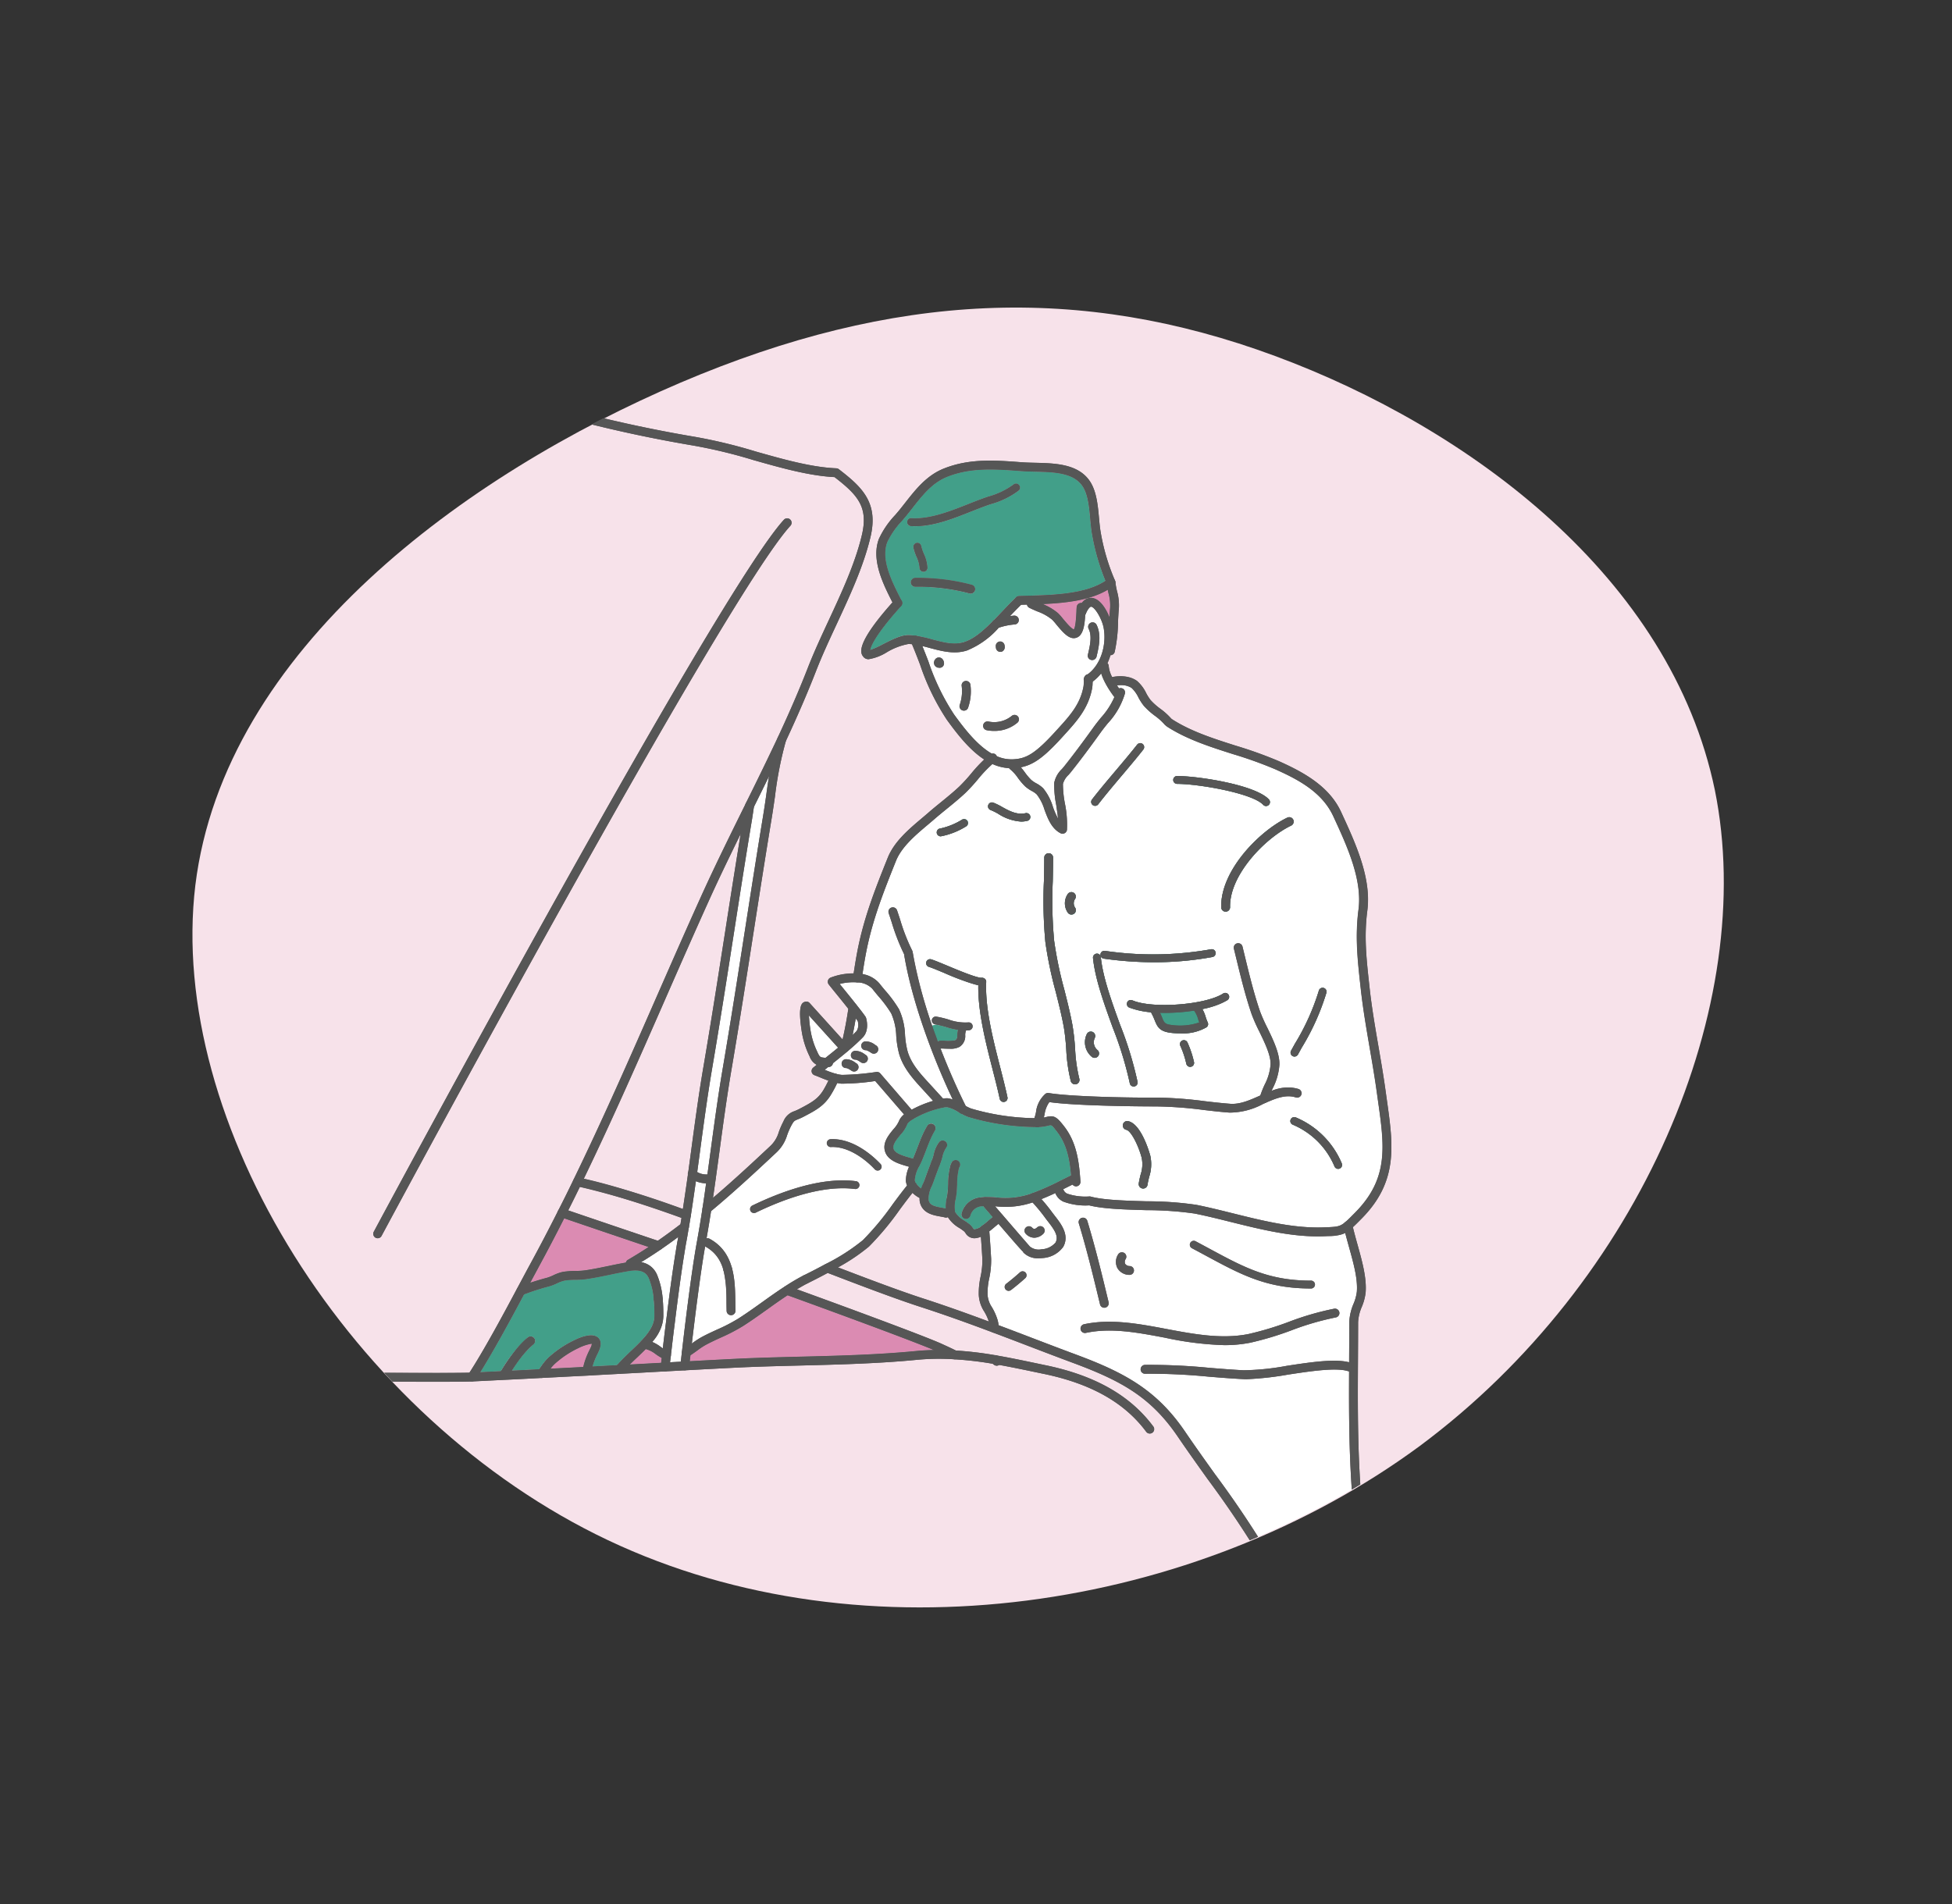<svg xmlns="http://www.w3.org/2000/svg" width="344.276" height="335.929"><rect width="100%" height="100%" fill="#333333" stroke="none"/><defs><clipPath id="a"><path d="M231.416 56.352c21.79 29.244 37.272 70.721 23.319 106.464-14.144 35.743-57.915 65.561-106.655 68.619C99.339 234.3 45.438 210.219 19.061 167.4S-5.978 63.233 20.972 30.931C47.923-1.18 100.486-3.856 141.007 3.216c40.331 7.072 68.619 23.892 90.409 53.136z" transform="rotate(-33 238.914 70.786)" fill="#f7e2ea"/></clipPath><clipPath id="b"><path transform="translate(-.117 -.431)" fill="none" stroke="#707070" d="M0 0h246v246H0z"/></clipPath><clipPath id="c"><path fill="none" d="M0 0h188.434v227.138H0z"/></clipPath></defs><path d="M224.87 62.795c34.22 12.66 69.814 39.021 77.587 76.614 7.614 37.697-12.86 86.57-52.086 115.698-39.332 28.968-97.68 38.14-143.146 16.59s-77.779-73.75-72.772-115.539c5.111-41.63 47.753-72.521 85.605-88.672C157.75 51.44 190.65 50.134 224.87 62.795z" fill="#f7e2ea"/><g clip-path="url(#a)"><g transform="translate(40.861 45.494)" clip-path="url(#b)"><g clip-path="url(#c)" transform="translate(16.105 17.656)"><path d="M40.644 161.795a7.025 7.025 0 011.664-.59 13.351 13.351 0 012.164-.164 14.489 14.489 0 001.7-.1c1.4-.2 2.815-.5 4.187-.779 1.016-.211 2.034-.419 3.055-.6a.769.769 0 01.363-.467 80.269 80.269 0 003.639-2.271c-5.065-1.707-10.95-3.7-14.878-5.046a332.527 332.527 0 01-4.627 8.833c-.372.679-.836 1.546-1.359 2.522a68.008 68.008 0 013-.9 7.542 7.542 0 001.092-.433" fill="#db8bb2"/><path d="M58.464 169.001c0-.926-.014-1.913-.109-2.886a12.328 12.328 0 00-.838-3.694c-.355-.874-1.087-1.809-3.649-1.355-1.071.182-2.131.4-3.19.621-1.4.289-2.837.59-4.284.8a15.759 15.759 0 01-1.889.118 12.148 12.148 0 00-1.918.137 5.8 5.8 0 00-1.3.478 9.19 9.19 0 01-1.317.516 44.011 44.011 0 00-4.52 1.449c-2.373 4.466-5.288 9.844-7.719 13.729l3.654-.182a24.758 24.758 0 014.741-5.953.779.779 0 11.959 1.227 20.032 20.032 0 00-3.784 4.632 646.2 646.2 0 004.821-.248c.113-.152.227-.3.334-.455a9.873 9.873 0 011.305-1.586 18.455 18.455 0 014.65-3.111c.89-.441 3.109-1.374 4.13-.388.531.518.557 1.314.076 2.37l-.187.4a16.69 16.69 0 00-.919 2.287c1.454-.083 2.912-.163 4.35-.237.76-.857 1.606-1.681 2.439-2.472 2.145-2.046 4.172-3.978 4.161-6.2" fill="#429f89"/><path d="M45.087 174.64a17.01 17.01 0 00-4.267 2.851 6.132 6.132 0 00-.685.791l1.463-.074c1.416-.073 2.856-.145 4.3-.216a15.093 15.093 0 011.123-3.028l.183-.395a1.478 1.478 0 00.2-.691 8.082 8.082 0 00-2.316.762" fill="#db8bb2"/><path d="M68.645 125.241c-.833 4.866-1.5 9.85-2.148 14.67l-.5 3.675a3.177 3.177 0 001.8.431q.327-2.342.642-4.677c.637-4.712 1.3-9.585 2.121-14.362 1.378-8.115 2.668-16.388 3.914-24.388 1.025-6.573 2.05-13.145 3.131-19.713.209-1.253.389-2.513.573-3.777.161-1.118.331-2.25.516-3.382a608.877 608.877 0 01-2.7 5.472 73.49 73.49 0 01-.3 1.949c-1.11 6.68-2.153 13.372-3.2 20.063-1.229 7.883-2.5 16.034-3.864 24.04" fill="#fff"/><path d="M57.019 174.851a.925.925 0 01-.1-.04c-.5.512-1.025 1.014-1.548 1.513-.422.4-.848.81-1.264 1.224l2.063-.113c1.186-.066 2.328-.128 3.457-.187.026-.23.062-.526.1-.866a11.8 11.8 0 01-1.056-.654 4.95 4.95 0 00-1.662-.878m21.341-7.016c-1.373.981-2.792 2-4.246 2.925a31.728 31.728 0 01-3.986 2.068c-.9.415-1.8.831-2.68 1.309a13.888 13.888 0 00-1.49 1c-.374.274-.755.528-1.137.774l-.118 1-.007.064 2.724-.147c3.585-.187 6.325-.331 7.66-.379 3.043-.121 6.107-.2 9.173-.277 6.744-.17 13.718-.344 20.457-1.006a42.718 42.718 0 013.043-.159c-3.917-1.646-15.951-6.09-25.8-9.659-1.219.8-2.408 1.639-3.6 2.487" fill="#db8bb2"/><path d="M66.942 149.973c.227-1.454.433-2.924.634-4.381a4.9 4.9 0 01-1.805-.383c-.291 2.043-.578 4.077-.895 6.09l-.343 2.086a.753.753 0 01-.035.137c-.123.821-.272 1.631-.422 2.451-.109.58-.19 1.085-.277 1.629l-.062.383c-.483 2.931-1.04 6.978-1.7 12.379-.253 1.96-.459 3.732-.613 5.077l-.068.592c-.059.457-.1.819-.14 1.132l1.9-.1.038-.329.159-1.361c.357-3.13 1.606-13.81 2.673-19.592.346-1.927.672-3.858.964-5.808m-4.69 7.38c.09-.559.175-1.078.267-1.573l.132-.725a92.322 92.322 0 01-3.028 2.171l-.009.007a82.94 82.94 0 01-3.526 2.269 3.7 3.7 0 012.865 2.321 13.947 13.947 0 01.949 4.123c.1 1.054.116 2.088.116 3.05a7.144 7.144 0 01-1.966 4.56 8.432 8.432 0 011.509.888c.126.087.249.164.372.246.147-1.269.329-2.818.55-4.525.663-5.418 1.224-9.486 1.71-12.434zm118.715 21.394a.779.779 0 01-.154-.019c-2.119-.691-6.616-.007-10.583.594a54.7 54.7 0 01-7.322.815c-.211 0-.414 0-.611-.014-2.027-.1-4.068-.267-6.116-.433a107.7 107.7 0 00-11.181-.516.764.764 0 01-.8-.758.779.779 0 01.76-.8 106.8 106.8 0 0111.345.519c2.032.164 4.058.331 6.069.431a45.518 45.518 0 007.622-.786c4.167-.635 8.449-1.274 10.978-.609v-.853c.012-2.05.024-4.12.024-6.22a9.134 9.134 0 01.751-3.263 7.869 7.869 0 00.582-2.126c.177-2.311-.583-5.032-1.387-7.914-.23-.82-.452-1.641-.66-2.456a6.929 6.929 0 01-3.073.55l-.357.017c-.473.024-.947.035-1.421.035-5.127 0-10.313-1.29-15.344-2.541-2.207-.549-4.291-1.068-6.372-1.483a60.2 60.2 0 00-8.5-.6c-3.76-.107-7.644-.218-10.083-.845a11.193 11.193 0 01-4.558-.658 2.739 2.739 0 01-1.423-1.525c-.814.391-1.639.741-2.472 1.075a31.093 31.093 0 011.935 2.378c.142.192.3.395.462.6 1.1 1.416 2.607 3.355 1.478 5.43a4.831 4.831 0 01-3.658 1.989 6.255 6.255 0 01-.663.038 3.543 3.543 0 01-2.744-1.044l.043-.036c-.505-.485-1.61-1.76-4.4-4.992-.251.194-.516.412-.795.647s-.556.454-.836.675c.159 1.965.265 3.7.327 4.845a15.071 15.071 0 01-.343 3.46 12.212 12.212 0 00-.293 2.823 4.5 4.5 0 00.753 2.236 10.024 10.024 0 011.039 2.346 5.377 5.377 0 01.149.852c1.944.729 3.884 1.471 5.83 2.214a784.937 784.937 0 007.9 2.993c8.622 3.2 14.227 6.311 19.157 13.556 1.71 2.513 3.483 5 5.257 7.48a177.884 177.884 0 0111.677 17.828c1.286 2.361 2.543 4.9 3.76 7.348.379.769.762 1.522 1.141 2.281h9.027c-.038-.782-.879-17.968-1.193-21.446-.75-8.293-.776-16.057-.737-24.129m-57.095-16.422a43.598 43.598 0 01-2.522 2.1.692.692 0 01-.841-1.1c.786-.6 1.651-1.324 2.437-2.032a.693.693 0 01.926 1.03m29.1-6.211a.694.694 0 01.935-.291c.909.479 1.774.947 2.607 1.4 5.979 3.223 10.3 5.551 17.736 5.551a.693.693 0 110 1.385c-7.784 0-12.237-2.4-18.394-5.718-.829-.447-1.689-.911-2.595-1.388a.689.689 0 01-.289-.935m-12.763 2.093a.78.78 0 111.366.75.917.917 0 00-.092.85.98.98 0 00.829.391.778.778 0 01-.055 1.554h-.055a2.447 2.447 0 01-2.086-1.2 2.406 2.406 0 01.093-2.344m-6.381-6.523a.779.779 0 01.973.518c1.447 4.76 2.619 9.621 3.753 14.324a.814.814 0 01-.566.978.923.923 0 01-.2.024.732.732 0 01-.729-.561c-1.146-4.757-2.313-9.6-3.748-14.312a.778.778 0 01.519-.971m.73 20.3a.779.779 0 11-.324-1.523c4.731-1.014 9.72-.073 14.544.838 4.779.9 9.72 1.837 14.459.886a54.2 54.2 0 007.1-2.138 49.383 49.383 0 018.027-2.326.786.786 0 01.895.639.777.777 0 01-.639.9 48.23 48.23 0 00-7.765 2.261 55.241 55.241 0 01-7.308 2.2 23.171 23.171 0 01-4.57.429 56.941 56.941 0 01-10.483-1.314c-4.887-.923-9.5-1.792-13.931-.845" fill="#fff"/><path d="M129.636 45.008a10.812 10.812 0 01.848.956c.454.547 1.511 1.83 1.934 1.9.2-.189.386-1.246.464-3.128.014-.357.028-.653.05-.838a.775.775 0 01.869-.677c.012 0 .021.009.035.01a1.992 1.992 0 011.769-.912c1.433.133 2.5 1.928 3.1 3.408.035-.658.069-1.224.114-1.612a7.739 7.739 0 00-.284-2.6c-.048-.211-.093-.431-.138-.651-3.114 1.864-7.333 2.358-11.489 2.541a9.329 9.329 0 012.726 1.6" fill="#dd8db4"/><path d="M135.748 57.065c-.012.138-.017.258-.023.372a6.053 6.053 0 01-.071.784c-.646 3.585-2.725 5.866-4.928 8.283l-.286.313c-3.19 3.523-5.068 4.935-7.374 5.38.261.3.5.616.739.928a9.828 9.828 0 001.12 1.321 5.047 5.047 0 00.874.587 5.2 5.2 0 011.219.876 9.437 9.437 0 011.705 3.246 13.432 13.432 0 00.916 2.1c-.078-.76-.206-1.625-.325-2.437a17.957 17.957 0 01-.348-3.858 4.606 4.606 0 011.361-2.446c.135-.156.268-.308.389-.459 1.544-1.937 3.2-4.141 5.2-6.931.407-.568.846-1.113 1.284-1.657a14.985 14.985 0 002.384-3.639 14.838 14.838 0 01-2.339-4.212 7.783 7.783 0 01-1.5 1.447" fill="#fff"/><path d="M118.751 70.089a.737.737 0 01.069.151 6.3 6.3 0 002.917.561c2.226-.125 3.765-.85 7.552-5.029l.287-.317c2.134-2.344 3.98-4.367 4.547-7.511a4.71 4.71 0 00.047-.572c.007-.145.031-.28.043-.422a.768.768 0 01.1-.685.687.687 0 01.509-.44c2.538-1.859 3.377-5.486 2.856-8.24-.3-1.568-1.537-3.649-2.214-3.711-.164-.021-.583.372-.943 1.286a.782.782 0 01-.1.163c-.083 1.733-.319 3.947-1.885 4.1q-.068.005-.135.005c-.992 0-1.921-1.028-3.109-2.468a9.086 9.086 0 00-.691-.789 8.8 8.8 0 00-2.6-1.454c-.479-.2-.962-.409-1.438-.651a.765.765 0 01-.4-.557l-.365.012-.672.017a69.254 69.254 0 00-1.963 2c.246-.031.485-.059.706-.081a.779.779 0 11.158 1.549 11.7 11.7 0 00-2.86.589 15.016 15.016 0 01-5.565 4c-2.223.729-4.435.14-6.573-.431-.459-.123-.9-.241-1.343-.344.365.9.734 1.805 1.082 2.718a40.143 40.143 0 004.56 9.412c1.861 2.558 4.052 5.373 6.626 6.857a.781.781 0 01.8.291m16.157-17.74c.367-1.56.774-3.294.132-4.585a.78.78 0 011.4-.692c.89 1.8.393 3.907 0 5.605a.8.8 0 01-.769.615.725.725 0 01-.171-.021.765.765 0 01-.585-.921m-26.106 2.3h-.048a1.044 1.044 0 01-.663-1.617.775.775 0 011.1.017 1.2 1.2 0 01.343.772.781.781 0 01-.73.826m5 6.981a.783.783 0 01-.755.58.723.723 0 01-.2-.026.78.78 0 01-.556-.95 7.491 7.491 0 00.364-3.346.78.78 0 01.616-.914.794.794 0 01.912.615 8.826 8.826 0 01-.383 4.042m5.559-11.633a.76.76 0 01.841.711l.017.187v.071a.868.868 0 01-.324.724.794.794 0 01-.448.14.786.786 0 01-.326-.067.758.758 0 01-.443-.644V51.1c-.012-.083-.019-.17-.026-.256a.776.776 0 01.711-.836m-2.942 14.727a.783.783 0 01.921-.6 4.878 4.878 0 004.092-.968.779.779 0 011.054 1.146 6.23 6.23 0 01-4.142 1.482 6.49 6.49 0 01-1.321-.135.778.778 0 01-.6-.921" fill="#fff"/><path d="M113.116 50.107c1.8-.585 3.512-2.15 5.087-3.756a.762.762 0 01.106-.09c.5-.5.988-1.023 1.48-1.542.824-.869 1.646-1.736 2.467-2.517a.789.789 0 01.1-.066.842.842 0 01.135-.085.769.769 0 01.187-.042.789.789 0 01.092-.022h.04l.947-.029c5.042-.135 10.725-.289 14.255-2.648a39.474 39.474 0 01-2.373-8.264c-.149-.815-.23-1.714-.317-2.666-.195-2.073-.411-4.432-1.425-5.873-1.64-2.3-5.05-2.384-8.34-2.462-.853-.021-1.683-.04-2.451-.1-4.572-.341-8.82-.658-12.988.988-2.661 1.047-4.381 3.242-6.206 5.567-.322.409-.642.819-.971 1.224-.26.322-.542.651-.831.988a14.573 14.573 0 00-2.609 3.76c-1.156 3.071.769 6.865 2.318 9.914l.253.5v.009a.741.741 0 01.061.22c0 .024.017.048.019.074a.8.8 0 01-.023.18.9.9 0 01-.017.116.848.848 0 01-.057.1.718.718 0 01-.1.161l-.007.01c-4.348 4.812-5.373 7.061-5.444 7.776a16.257 16.257 0 002.212-1.006c1.594-.81 3.221-1.669 4.535-1.631a10.329 10.329 0 011.272.1 25.111 25.111 0 012.9.651c2.006.535 3.9 1.042 5.688.454m-10.066-21.193a.668.668 0 01.739-.644c3.194.216 6.832-1.212 10.017-2.477.821-.325 1.624-.644 2.4-.926.365-.133.746-.267 1.137-.4a13.68 13.68 0 004.44-2.117.693.693 0 01.924 1.032 14.619 14.619 0 01-4.913 2.4c-.384.13-.758.26-1.113.389-.762.279-1.551.594-2.363.914-3.079 1.224-6.542 2.6-9.85 2.6q-.387 0-.774-.026a.692.692 0 01-.644-.737m3.562 8.093a.694.694 0 01-.687.7h-.007a.693.693 0 01-.692-.685 5.529 5.529 0 00-.538-1.958 9 9 0 01-.537-1.613.692.692 0 01.544-.814.684.684 0 01.815.544 7.833 7.833 0 00.462 1.364 6.727 6.727 0 01.64 2.463m-2.119 3.353h-.014a.778.778 0 01-.014-1.556 36.874 36.874 0 019.96 1.217.778.778 0 01-.189 1.534.791.791 0 01-.189-.023 35.241 35.241 0 00-9.555-1.172" fill="#429f89"/><path d="M88.637 123.456c.718-.573 1.47-1.179 2.212-1.792l-5.143-5.688a22.153 22.153 0 00.254 2.468 13.673 13.673 0 001.264 4.066c.424.855.443.857 1.374.945h.038" fill="#fff"/><path d="M90.463 126.264a5.6 5.6 0 001.072.2 45.42 45.42 0 006.057-.514.768.768 0 01.7.261l5.525 6.4a19.842 19.842 0 013.8-1.572l-1.754-1.923c-1.726-1.875-3.512-3.813-4.257-6.4a16.827 16.827 0 01-.5-3.131 10.611 10.611 0 00-.888-3.974 21.744 21.744 0 00-2.29-3.069 44.45 44.45 0 01-1.037-1.274 3.744 3.744 0 00-2.7-1.13 9.63 9.63 0 00-3.066.279c.265.329.544.672.827 1.021.706.869 1.451 1.786 2.138 2.666l.014.017c.585.732 1.13 1.426 1.573 2.069a.779.779 0 01.1.216c.068.222.62 2.2-.573 3.433a34.634 34.634 0 01-2.586 2.373l-.042.04c-.86.725-1.774 1.461-2.648 2.159a.776.776 0 01-.763.658h-.057l-.339.268-.284.225a16.566 16.566 0 001.9.68.488.488 0 01.08.019m5.213-5.707a2.7 2.7 0 011.672.594l.208.132a.779.779 0 01-.407 1.444.769.769 0 01-.405-.114l-.242-.152a3.071 3.071 0 00-.715-.348.779.779 0 01-.111-1.554m-1.83 1.669a2.756 2.756 0 011.67.592l.208.132a.779.779 0 01-.405 1.444.793.793 0 01-.407-.113l-.241-.154a1.732 1.732 0 00-.713-.348.779.779 0 11-.113-1.553m-1.65 1.479a2.724 2.724 0 011.672.594l.208.13a.78.78 0 11-.812 1.331l-.241-.152a2.862 2.862 0 00-.717-.35.778.778 0 11-.111-1.553" fill="#fff"/><path d="M94.315 116.968c-.109-.154-.237-.32-.357-.481a72.504 72.504 0 01-.554 2.946c.251-.239.481-.464.677-.668a2.188 2.188 0 00.234-1.8m6.155 32.331a92.944 92.944 0 012.552-3.327 2.29 2.29 0 01-.225-.8 5.336 5.336 0 01.578-2.484c-.114-.035-.216-.068-.339-.1-1.419-.405-3.365-.961-3.893-2.541-.524-1.565.583-2.917 1.475-4a5.335 5.335 0 00.94-1.374 2.509 2.509 0 01.93-1.207l-5.1-5.908a40.746 40.746 0 01-5.975.467 6.762 6.762 0 01-.725-.132 19.974 19.974 0 01-1.156 2.159c-1.2 1.934-2.693 2.711-4.755 3.789a10.383 10.383 0 01-1.073.488c-.573.23-.675.272-1.123 1.1a12.508 12.508 0 00-.739 1.707 6.923 6.923 0 01-1.965 3.107c-3.606 3.381-7.459 6.952-11.442 10.268a212.735 212.735 0 01-.8 4.814.771.771 0 01.542.068c4.43 2.4 4.49 7.32 4.54 11.271.005.479.012.949.024 1.406a.778.778 0 01-.756.8h-.023a.782.782 0 01-.779-.758 125.91 125.91 0 01-.026-1.428 23.649 23.649 0 00-.509-5.636.8.8 0 01-.023-.087 6.413 6.413 0 00-3.194-4.2c-.016-.009-.023-.023-.038-.031-.885 5.02-1.868 13.054-2.346 17.144a15 15 0 011.646-1.094c.905-.493 1.84-.924 2.773-1.354a30.271 30.271 0 003.794-1.966c1.421-.905 2.825-1.909 4.18-2.88 1.31-.936 2.619-1.873 3.966-2.744a37.645 37.645 0 013.367-1.991h.009l.007-.007c.007 0 1.731-.84 3.807-1.966a35.35 35.35 0 006.613-4.236 49.192 49.192 0 005.261-6.337m-10.99-11.482c4.243-.227 7.848 3.289 8.865 4.378a.693.693 0 01-.507 1.165.7.7 0 01-.507-.22c-1.878-2.015-4.878-4.122-7.769-3.94a.693.693 0 01-.081-1.383m4.348 8.78c-5.808-.75-12.735 1.857-17.523 4.18a.7.7 0 01-.3.069.693.693 0 01-.3-1.316c4.959-2.4 12.152-5.11 18.309-4.307a.692.692 0 01-.18 1.373m92.257-15.458l-.234-1.662c-.353-2.577-.8-5.191-1.238-7.717-.587-3.408-1.193-6.931-1.58-10.45l-.052-.467c-.519-4.71-.968-8.78-.348-13.549.692-5.328-2.036-11.234-4.444-16.445-2-4.336-6.339-6.554-10.249-8.3a72.469 72.469 0 00-7.457-2.673c-4.006-1.276-8.148-2.595-11.645-4.868a.816.816 0 01-.145-.144.767.767 0 01-.239-.185 10.614 10.614 0 00-1.738-1.567 12.652 12.652 0 01-1.939-1.743 9.465 9.465 0 01-.956-1.478 5.642 5.642 0 00-1.207-1.677 3.7 3.7 0 00-2.581-.455c.121.183.242.364.365.537a.772.772 0 01.46-.05.781.781 0 01.583.935 13.3 13.3 0 01-3.031 5.273 34.063 34.063 0 00-1.234 1.587c-2.022 2.815-3.691 5.037-5.252 6.993-.135.171-.284.341-.434.514a3.372 3.372 0 00-.987 1.606 18.834 18.834 0 00.341 3.443 18.382 18.382 0 01.36 4.677.78.78 0 01-.767.649.792.792 0 01-.358-.087c-1.593-.826-2.247-2.581-2.825-4.132a8.214 8.214 0 00-1.381-2.728 3.91 3.91 0 00-.864-.6 6.362 6.362 0 01-1.151-.791 11.374 11.374 0 01-1.3-1.525 7.335 7.335 0 00-1.385-1.52.759.759 0 01-.175-.19 8.075 8.075 0 01-2.925-.734 24.735 24.735 0 00-2.567 2.7 31.3 31.3 0 01-2.2 2.4c-1.07 1.009-2.217 1.942-3.325 2.846-.7.566-1.388 1.13-2.067 1.715-.41.36-.846.729-1.291 1.1-2.141 1.807-4.566 3.855-5.569 6.339-2.119 5.293-4.122 10.294-5.261 16.119a98.09 98.09 0 00-.653 3.89 4.7 4.7 0 012.981 1.6c.27.351.621.772 1 1.224a22.682 22.682 0 012.472 3.343 11.844 11.844 0 011.059 4.549 15.624 15.624 0 00.445 2.848c.644 2.231 2.228 3.952 3.907 5.773l2.352 2.584a4.094 4.094 0 01.831-.055 3.8 3.8 0 01.883.215c-3.306-6.979-7.2-17.111-8.588-25.65a36.176 36.176 0 01-2.176-5.6 113.21 113.21 0 00-.537-1.615.779.779 0 011.475-.5c.182.535.362 1.084.542 1.636a34.2 34.2 0 002.131 5.463.809.809 0 01.083.246 85.922 85.922 0 004.452 15.823.672.672 0 01.351-.161 6.854 6.854 0 01.8 0 7.311 7.311 0 001.887-.072c.339-.218.364-.4.388-.956a4.5 4.5 0 01.133-.885 17.088 17.088 0 01-2.079-.493 15.824 15.824 0 00-1.968-.474.694.694 0 11.209-1.373 17.012 17.012 0 012.145.512 8.714 8.714 0 003.479.511.692.692 0 01.17 1.374c-.187.023-.367.026-.549.033 0 .007 0 .016-.007.024a2.033 2.033 0 00-.147.829 2.235 2.235 0 01-1.03 2.062 3.4 3.4 0 01-1.75.317c-.289 0-.6-.009-.93-.023a5.793 5.793 0 00-.6-.01.429.429 0 01-.047-.005c1.47 3.807 3.04 7.322 4.442 10.132a7.2 7.2 0 00.968.464 41.5 41.5 0 0011.132 1.693 9.911 9.911 0 00.294-1.049 5.078 5.078 0 011.665-3.247.785.785 0 01.587-.137c3.964.67 15.209.857 18.879.8h.062a72.578 72.578 0 018.591.639c1.5.175 2.974.344 4.454.455 1.754.13 3.42-.62 5.2-1.407.047-.021.093-.042.14-.061a19.234 19.234 0 01.753-1.9 9.347 9.347 0 001.046-3.559c.066-1.593-1.026-3.843-1.989-5.828a29.96 29.96 0 01-1.354-3.057c-1.108-3.239-1.925-6.614-2.718-9.877l-.409-1.67a.78.78 0 111.515-.372l.409 1.676c.782 3.228 1.593 6.567 2.676 9.739a28.771 28.771 0 001.283 2.882c1.042 2.15 2.226 4.589 2.141 6.574a10.688 10.688 0 01-1.179 4.13c-.068.152-.128.3-.194.45a7.141 7.141 0 014.745-.327.776.776 0 01.5.98.784.784 0 01-.98.5c-1.838-.594-3.739.249-5.752 1.144a12.545 12.545 0 01-5.944 1.535c-1.5-.111-3-.284-4.518-.46a71.4 71.4 0 00-8.413-.628h-.265c-3.762 0-14.3-.138-18.569-.765a4.819 4.819 0 00-.841 2.14c-.045.2-.1.391-.149.587.18-.035.344-.071.486-.106 1.307-.317 1.786-.061 3.161 1.728 2.205 2.868 2.6 6.356 2.823 9.683a.781.781 0 01-.727.827h-.052a.769.769 0 01-.606-.312c-.4.2-.795.389-1.191.587-.145.071-.3.142-.441.215a1.185 1.185 0 00.725.822 10.127 10.127 0 003.774.483.72.72 0 01.327.017c2.247.613 6.124.724 9.872.829a60.178 60.178 0 018.762.625c2.117.424 4.315.971 6.445 1.5 5.383 1.34 10.919 2.725 16.313 2.463l.36-.017c2.46-.116 2.46-.116 4.947-2.642 5.911-6.008 5.107-11.693 3.993-19.562m-77.191-48.134a12.308 12.308 0 003.812-1.556.693.693 0 11.713 1.187 13.1 13.1 0 01-4.45 1.752h-.038a.692.692 0 01-.036-1.383m11.277 48.228a.826.826 0 01-.145.014.691.691 0 01-.675-.545c-.353-1.641-.8-3.4-1.272-5.228-1.22-4.776-2.583-10.152-2.507-14.812a39.238 39.238 0 01-6.095-2.209c-1.163-.483-2.167-.9-2.624-1.035a.692.692 0 01.393-1.328c.526.156 1.515.564 2.763 1.085 1.991.829 5.259 2.243 6.232 2.179.01 0 .021.007.031.005h.028a.653.653 0 01.1.024.5.5 0 01.111.029.677.677 0 01.362.324l.017.029a.674.674 0 01.048.18.57.57 0 01.021.078l-.005.028.005.031c-.213 4.594 1.208 10.149 2.463 15.051.471 1.842.926 3.623 1.281 5.28a.692.692 0 01-.531.822m4.07-49.583a4.787 4.787 0 01-1.137.137 8.4 8.4 0 01-4.021-1.368 9.658 9.658 0 00-1.347-.665.693.693 0 01.454-1.309 10.464 10.464 0 011.563.762c1.243.687 2.655 1.463 4.158 1.1a.694.694 0 01.331 1.347m21.465 62.8c-.109.45-.223.911-.294 1.4a.776.776 0 01-.769.666.606.606 0 01-.113-.009.778.778 0 01-.66-.883c.08-.542.2-1.049.322-1.546a5.739 5.739 0 00.2-2.96c-.559-2.15-1.868-4.786-2.718-4.963a.779.779 0 01.319-1.525c2.427.5 3.891 6.04 3.907 6.095a7.128 7.128 0 01-.194 3.722m4.907-70.7c3.706.024 13.812 1.541 16.213 4.13a.693.693 0 01-1.018.942c-1.88-2.032-11.3-3.668-15.185-3.689h-.005a.692.692 0 01-.005-1.383m5.995 30.563a.677.677 0 01.808.556.693.693 0 01-.554.807 56.5 56.5 0 01-10.272.924 63.655 63.655 0 01-8.889-.637.692.692 0 11.194-1.371 58.216 58.216 0 0018.712-.279m-20.987-26.419c1.258-1.634 2.785-3.443 4.262-5.191 1.316-1.558 2.614-3.1 3.7-4.482a.692.692 0 011.089.853c-1.094 1.4-2.4 2.95-3.73 4.521-1.466 1.738-2.983 3.535-4.22 5.143a.692.692 0 01-.549.27.692.692 0 01-.55-1.115m-4.24 16.625a.778.778 0 111.213.975 1.365 1.365 0 00.061 1.5.779.779 0 11-1.335.8 2.889 2.889 0 01.061-3.282m1.463 33.585a.775.775 0 01-.964-.535 28.5 28.5 0 01-.8-5.589 39.479 39.479 0 00-.431-3.938c-.376-2.063-.911-4.187-1.43-6.24a70.641 70.641 0 01-1.823-8.756 78.22 78.22 0 01-.256-10.764c.029-1.4.059-2.783.059-4.132a.779.779 0 111.558 0c0 1.361-.029 2.756-.061 4.165a76.481 76.481 0 00.249 10.545 69.134 69.134 0 001.785 8.558c.524 2.079 1.066 4.229 1.451 6.344a40.372 40.372 0 01.454 4.1 27.4 27.4 0 00.739 5.28.777.777 0 01-.533.962m3.808-4.875a.779.779 0 01-.563.241.771.771 0 01-.538-.216 3.329 3.329 0 01-.853-3.964.78.78 0 111.416.653 1.786 1.786 0 00.512 2.186.777.777 0 01.026 1.1m6.434 5.28a.711.711 0 01-.119.01.693.693 0 01-.682-.573 63.251 63.251 0 00-3.014-9.831c-1.525-4.213-3.1-8.569-3.474-12.261a.692.692 0 01.62-.758.673.673 0 01.76.618c.353 3.523 1.9 7.8 3.4 11.93a64.384 64.384 0 013.078 10.073.694.694 0 01-.564.8m10.005-3.464a.7.7 0 01-.833-.516 16.457 16.457 0 00-1.059-3.185.694.694 0 011.252-.6 17.887 17.887 0 011.158 3.465.694.694 0 01-.518.833m6.417-11.765a13.739 13.739 0 01-4.438 1.587 7.332 7.332 0 01.585 1.357 7.607 7.607 0 00.372.992.693.693 0 01-.209.857 8.277 8.277 0 01-4.6 1.073c-.753 0-1.319-.052-1.47-.068-2.15-.215-2.564-.983-3.06-2.219a10.826 10.826 0 00-.568-1.239.647.647 0 01-.064-.2 13.061 13.061 0 01-3.874-.827.692.692 0 01.554-1.269c3.486 1.525 12.917.815 16.014-1.2a.693.693 0 01.758 1.16m.46-16.4a.781.781 0 01-.763.8h-.017a.78.78 0 01-.779-.762c-.149-6.542 6.812-13.519 11.679-15.842a.78.78 0 01.67 1.407c-4.592 2.193-10.921 8.725-10.792 14.393m11.97 26a.692.692 0 11-1.215-.663l.68-1.234a40.7 40.7 0 004.217-9.348.691.691 0 111.342.334 41.692 41.692 0 01-4.347 9.685zm7.329 20.121a.692.692 0 01-.89-.409 13.811 13.811 0 00-7.329-7.327.692.692 0 01.49-1.295 15.125 15.125 0 018.138 8.141.692.692 0 01-.409.89" fill="#fff"/><path d="M111.858 119.79c.014-.1.019-.227.026-.377a4.5 4.5 0 01.133-.885 17.087 17.087 0 01-2.079-.493c-.533-.152-2.269-.758-2.647-.073-.222.4.959 2.185 1.168 2.609a1.646 1.646 0 01.344-.126 6.851 6.851 0 01.8 0 7.311 7.311 0 001.887-.08.682.682 0 00.362-.578m-2.95-36.791a12.308 12.308 0 003.812-1.556.693.693 0 11.713 1.187 13.1 13.1 0 01-4.45 1.752h-.038a.692.692 0 01-.036-1.383m11.279 48.228a.826.826 0 01-.145.014.691.691 0 01-.675-.545c-.353-1.641-.8-3.4-1.272-5.228-1.22-4.776-2.583-10.152-2.507-14.812a39.238 39.238 0 01-6.095-2.209c-1.163-.483-2.167-.9-2.624-1.035a.692.692 0 01.393-1.328c.526.156 1.515.564 2.763 1.085 1.991.829 5.259 2.243 6.232 2.179.01 0 .021.007.031.005h.028a.656.656 0 01.1.024.5.5 0 01.111.029.677.677 0 01.362.324l.017.029a.672.672 0 01.048.18.568.568 0 01.021.078l-.005.028.005.031c-.213 4.594 1.208 10.149 2.463 15.051.471 1.842.926 3.623 1.281 5.28a.692.692 0 01-.531.822m4.07-49.583a4.788 4.788 0 01-1.137.137 8.4 8.4 0 01-4.021-1.368 9.659 9.659 0 00-1.347-.665.693.693 0 01.454-1.309 10.464 10.464 0 011.563.762c1.243.687 2.655 1.463 4.158 1.1a.694.694 0 01.331 1.347m21.465 62.8c-.109.45-.223.911-.294 1.4a.776.776 0 01-.769.666.606.606 0 01-.113-.009.778.778 0 01-.66-.883c.08-.542.2-1.049.322-1.546a5.74 5.74 0 00.2-2.96c-.559-2.15-1.868-4.786-2.718-4.963a.779.779 0 01.319-1.525c2.427.5 3.891 6.04 3.907 6.095a7.128 7.128 0 01-.194 3.722m4.907-70.7c3.706.024 13.812 1.541 16.213 4.13a.693.693 0 01-1.018.942c-1.88-2.032-11.3-3.668-15.185-3.689h-.005a.692.692 0 01-.005-1.383m5.993 30.563a.677.677 0 01.808.556.693.693 0 01-.554.807 56.5 56.5 0 01-10.272.924 63.655 63.655 0 01-8.889-.637.692.692 0 11.194-1.371 58.216 58.216 0 0018.712-.279M135.63 77.889c1.259-1.634 2.789-3.443 4.262-5.193 1.316-1.558 2.614-3.1 3.7-4.482a.692.692 0 011.089.853c-1.094 1.4-2.4 2.95-3.73 4.521-1.466 1.738-2.983 3.535-4.22 5.143a.692.692 0 01-.549.27.692.692 0 01-.55-1.115m-4.239 16.627a.778.778 0 111.213.975 1.365 1.365 0 00.061 1.5.779.779 0 11-1.335.8 2.889 2.889 0 01.061-3.282m1.463 33.59a.775.775 0 01-.964-.535 28.5 28.5 0 01-.8-5.589 39.475 39.475 0 00-.431-3.938c-.376-2.063-.911-4.187-1.43-6.24a70.642 70.642 0 01-1.823-8.756 78.219 78.219 0 01-.256-10.764c.029-1.4.059-2.783.059-4.132a.779.779 0 111.558 0c0 1.361-.029 2.756-.061 4.165a76.481 76.481 0 00.249 10.545 69.137 69.137 0 001.785 8.558c.525 2.079 1.066 4.229 1.451 6.344a40.374 40.374 0 01.454 4.1 27.4 27.4 0 00.739 5.28.777.777 0 01-.533.962m3.808-4.875a.779.779 0 01-.563.241.771.771 0 01-.538-.216 3.329 3.329 0 01-.853-3.964.78.78 0 111.416.653 1.786 1.786 0 00.512 2.186.778.778 0 01.026 1.1m6.434 5.28a.712.712 0 01-.119.01.693.693 0 01-.682-.573 63.249 63.249 0 00-3.014-9.839c-1.525-4.213-3.1-8.569-3.474-12.261a.692.692 0 01.62-.758.673.673 0 01.76.618c.353 3.523 1.9 7.8 3.4 11.93a64.383 64.383 0 013.078 10.073.694.694 0 01-.564.8m10.005-3.464a.7.7 0 01-.833-.516 16.454 16.454 0 00-1.059-3.185.694.694 0 011.252-.6 17.885 17.885 0 011.158 3.465.694.694 0 01-.518.833m6.414-11.763a13.739 13.739 0 01-4.438 1.587 7.331 7.331 0 01.585 1.357 7.608 7.608 0 00.372.992.693.693 0 01-.209.857 8.277 8.277 0 01-4.6 1.073c-.753 0-1.319-.052-1.47-.068-2.15-.215-2.564-.983-3.06-2.219a10.828 10.828 0 00-.568-1.239.647.647 0 01-.064-.2 13.062 13.062 0 01-3.874-.827.692.692 0 01.554-1.269c3.486 1.525 12.917.815 16.014-1.2a.693.693 0 01.758 1.16m.46-16.4a.781.781 0 01-.763.8h-.017a.78.78 0 01-.779-.762c-.149-6.538 6.812-13.511 11.679-15.832a.78.78 0 01.67 1.407c-4.592 2.19-10.921 8.723-10.789 14.388m11.97 26a.692.692 0 11-1.215-.663l.68-1.234a40.7 40.7 0 004.217-9.348.691.691 0 111.342.334 41.694 41.694 0 01-4.347 9.685zm7.329 20.121a.692.692 0 01-.89-.409 13.811 13.811 0 00-7.329-7.327.692.692 0 01.49-1.295 15.125 15.125 0 018.138 8.141.692.692 0 01-.409.89" fill="#429f89"/><path d="M153.742 115.276a.663.663 0 01-.085-.158 34.078 34.078 0 01-5.167.409c-.3 0-.576-.019-.867-.026.142.3.265.585.365.833.395.981.488 1.213 1.915 1.359a10.475 10.475 0 004.646-.476 19.109 19.109 0 01-.194-.57 4.389 4.389 0 00-.613-1.371m-24.209 21.286c-1-1.3-1-1.3-1.558-1.163a8.234 8.234 0 01-1.98.265h-.014l-.019-.005a42.731 42.731 0 01-12.152-1.78 9.08 9.08 0 01-1.262-.6.766.766 0 01-.234-.126l-.32-.177a6.043 6.043 0 00-1.93-.831 3.757 3.757 0 00-.827.1 17.555 17.555 0 00-5.184 2.013c-.9.55-1 .836-1 .838a5.964 5.964 0 01-1.232 1.934c-.713.869-1.452 1.767-1.2 2.519.267.8 1.757 1.227 2.842 1.537.211.061.395.118.583.175.052-.111.113-.227.158-.334.227-.538.44-1.094.654-1.655.331-.862.663-1.733 1.051-2.557.211-.436.434-.866.675-1.26a.779.779 0 111.329.812c-.215.351-.414.736-.6 1.118-.367.782-.685 1.618-1 2.444-.22.576-.44 1.149-.672 1.7-.132.313-.294.644-.46.985a5.686 5.686 0 00-.829 2.569 1.221 1.221 0 00.239.533 3.977 3.977 0 00.933.924c.125-.369.26-.729.391-1.056.1-.237.192-.466.268-.68q.54-1.506 1.129-3.019a.667.667 0 01.047-.128c.028-.071.052-.142.08-.213.1-.26.189-.571.279-.893a5.43 5.43 0 011-2.259.779.779 0 011.139 1.063 4.7 4.7 0 00-.64 1.612c-.107.379-.209.744-.329 1.047a114.64 114.64 0 00-1.239 3.315c-.081.234-.183.483-.291.744a4.945 4.945 0 00-.575 2.441c.185.911.895 1.134 2.363 1.4.242.043.467.092.691.142a11.759 11.759 0 01.2-2c.043-.249.083-.486.111-.7.061-.452.085-1.025.111-1.632a12.525 12.525 0 01.433-3.381c.071-.17.125-.279.182-.389a.779.779 0 011.392.7l-.126.268a12.158 12.158 0 00-.322 2.875c-.029.658-.059 1.283-.125 1.769-.028.223-.073.479-.118.751a5.81 5.81 0 00-.104 2.349 4.723 4.723 0 001.69 1.539c.329.223.64.436.891.642a2.979 2.979 0 01.533.608c.178.251.192.251.265.26a2.561 2.561 0 001.407-.639c.364-.267.734-.58 1.092-.883.267-.225.525-.443.777-.642l-1.682-1.946-.187.019a2.21 2.21 0 00-2.1 1.66.779.779 0 01-.75.571.749.749 0 01-.211-.029.78.78 0 01-.54-.959 3.746 3.746 0 013.424-2.79l.211-.021a4.065 4.065 0 01.483-.035 17.888 17.888 0 012.5.116 13.553 13.553 0 005.847-.807 45.92 45.92 0 005.199-2.325q.81-.405 1.625-.8c-.232-2.711-.722-5.444-2.413-7.644" fill="#429f89"/><path d="M119.124 149.69c-.178-.017-.393-.031-.594-.048l1.336 1.542a936.59 936.59 0 004.771 5.519l.045.047a2.461 2.461 0 002.056.476 3.426 3.426 0 002.458-1.184c.6-1.1-.178-2.238-1.338-3.729a23.09 23.09 0 01-.49-.642 30.76 30.76 0 00-2.245-2.714 14.793 14.793 0 01-6 .734m6.846 3.672a.78.78 0 111.046 1.155 2.343 2.343 0 01-1.56.673 2.1 2.1 0 01-1.52-.713.78.78 0 011.131-1.073c.218.23.436.381.9-.04" fill="#fff"/><path d="M176.977 111.959a.691.691 0 10-1.342-.334 40.734 40.734 0 01-4.217 9.348l-.68 1.232a.692.692 0 00.275.94.679.679 0 00.332.085.693.693 0 00.608-.36l.677-1.226a41.693 41.693 0 004.347-9.685m-84.669 13.298a2.807 2.807 0 01.715.348l.242.154a.779.779 0 10.81-1.331l-.208-.132a2.712 2.712 0 00-1.67-.592.778.778 0 10.111 1.553m1.651-1.482a1.732 1.732 0 01.713.348l.242.154a.78.78 0 00.812-1.331l-.209-.133a2.755 2.755 0 00-1.669-.592.778.778 0 10.111 1.553m1.83-1.666a3.1 3.1 0 01.715.348l.242.154a.779.779 0 10.81-1.331l-.208-.132a2.679 2.679 0 00-1.67-.592.778.778 0 10.111 1.553m28.175 31.272a.779.779 0 00-.028 1.1 2.094 2.094 0 001.52.713 2.339 2.339 0 001.56-.673.78.78 0 10-1.046-1.155c-.466.421-.684.27-.9.04a.78.78 0 00-1.1-.026m-9.738-111.831a.779.779 0 00.189-1.535 36.944 36.944 0 00-9.96-1.217.779.779 0 00.014 1.558h.016a35.168 35.168 0 019.555 1.17.715.715 0 00.189.024m-.965 15.425a.778.778 0 00-.615.914 7.51 7.51 0 01-.364 3.346.78.78 0 00.554.952.8.8 0 00.2.026.784.784 0 00.755-.582 8.824 8.824 0 00.383-4.042.8.8 0 00-.912-.615m9.231 7.338a.779.779 0 00-1.054-1.146 4.889 4.889 0 01-4.092.968.779.779 0 00-.317 1.525 6.5 6.5 0 001.325.131 6.228 6.228 0 004.142-1.48m12.986-11.038a.729.729 0 00.173.021.8.8 0 00.767-.616c.4-1.7.895-3.81 0-5.605a.781.781 0 00-1.4.694c.642 1.291.235 3.026-.132 4.584a.768.768 0 00.585.923m-16.799-2.147a.758.758 0 00.443.642.776.776 0 00.779-.068.872.872 0 00.325-.724v-.071l-.024-.187a.759.759 0 00-.84-.713.776.776 0 00-.713.836c.007.088.014.175.026.256v.028m-10.592 1.91a1.043 1.043 0 00.665 1.617h.047a.779.779 0 00.73-.824 1.207 1.207 0 00-.341-.774.781.781 0 00-1.1-.017m63.05 28.408a.779.779 0 00-1.039-.367c-4.868 2.32-11.828 9.292-11.679 15.83a.78.78 0 00.781.762h.016a.782.782 0 00.763-.8c-.13-5.667 6.2-12.2 10.789-14.39a.78.78 0 00.369-1.039M5.297 178.986a.779.779 0 100 1.558l1.714.009v-1.558zM1.056.052A.779.779 0 10.5 1.507a53.531 53.531 0 006.507 1.96v-1.6A51.252 51.252 0 011.056.052m172.274 226.66a.78.78 0 001.39-.708c-.282-.552-.561-1.122-.841-1.681h-1.743l1.194 2.389m9.577-2.349a.778.778 0 00.777.741h.038a.774.774 0 00.734-.779h-1.551v.038" fill="#565656"/><path d="M183.261 202.739c-.819-9.052-.772-17.483-.722-26.407.01-2.053.023-4.127.024-6.23a7.689 7.689 0 01.653-2.718 9.159 9.159 0 00.675-2.555c.2-2.581-.637-5.563-1.442-8.447a85.492 85.492 0 01-.807-3.059c.433-.4.924-.888 1.561-1.534 6.455-6.557 5.56-12.875 4.428-20.873l-.232-1.655c-.358-2.605-.81-5.231-1.248-7.771-.583-3.386-1.184-6.884-1.567-10.355l-.05-.469c-.509-4.61-.949-8.593-.353-13.177.75-5.773-2.079-11.9-4.624-17.407-2.077-4.494-6.5-6.962-10.978-8.961a73.752 73.752 0 00-7.618-2.735c-3.907-1.243-7.947-2.531-11.267-4.689-.01-.007-.023-.007-.031-.012a11.951 11.951 0 00-1.98-1.8 11.273 11.273 0 01-1.712-1.525 8.454 8.454 0 01-.786-1.236 6.6 6.6 0 00-1.643-2.169 5.774 5.774 0 00-4.36-.66 5.112 5.112 0 01-.6-1.927.775.775 0 00-.244-.519 10.306 10.306 0 00.54-1.418.779.779 0 00.734-.523 25.989 25.989 0 00.609-5.467c.045-.879.085-1.655.14-2.14a9.077 9.077 0 00-.312-3.121 13.615 13.615 0 01-.3-1.672.722.722 0 00-.068-.22v-.024a37.341 37.341 0 01-2.515-8.492c-.137-.75-.215-1.613-.3-2.531-.208-2.271-.441-4.845-1.7-6.626-2.1-2.944-6.069-3.04-9.573-3.123-.826-.021-1.625-.038-2.449-.1-4.677-.351-9.1-.68-13.6 1.1-3.054 1.2-4.989 3.668-6.86 6.053-.315.4-.632.808-.954 1.207-.253.31-.526.628-.807.957a15.634 15.634 0 00-2.879 4.219c-1.4 3.717.786 8.027 2.385 11.174l.012.023c-6.685 7.5-5.593 8.987-5.165 9.555a1.147 1.147 0 00.971.46 8.678 8.678 0 003.18-1.215 11.435 11.435 0 013.794-1.463 4.193 4.193 0 01.654.033c.5 1.187.971 2.391 1.432 3.6a41.324 41.324 0 004.753 9.772c1.826 2.512 3.966 5.271 6.555 6.959a30.619 30.619 0 00-2.292 2.486 29.544 29.544 0 01-2.086 2.28c-1.03.969-2.153 1.885-3.24 2.77-.7.575-1.413 1.149-2.1 1.748-.407.357-.836.718-1.272 1.087-2.281 1.925-4.864 4.1-6.012 6.948-2.148 5.366-4.177 10.433-5.342 16.4-.253 1.3-.469 2.661-.68 4.045a10.879 10.879 0 00-4.08.737.779.779 0 00-.306 1.2c.459.582.987 1.231 1.539 1.909.627.774 1.283 1.584 1.908 2.38-.327 2.129-.651 3.862-1.011 5.406l-5.813-6.436a.787.787 0 00-.833-.215c-.481.168-1.284.447-.576 5.1a15.274 15.274 0 001.409 4.527 3.04 3.04 0 001.252 1.489c-.22.177-.428.343-.62.5a.78.78 0 00.227 1.335c.343.125.7.27 1.058.417.45.185.912.364 1.38.53a18.879 18.879 0 01-.912 1.747c-.938 1.508-2.011 2.114-4.158 3.235a9.233 9.233 0 01-.928.422 3.106 3.106 0 00-1.916 1.8 13.962 13.962 0 00-.829 1.909 5.44 5.44 0 01-1.57 2.51c-3.178 2.981-6.555 6.1-10.031 9.064.163-1.11.332-2.221.481-3.32a.572.572 0 00.007-.057c.246-1.745.481-3.488.718-5.233.635-4.7 1.293-9.557 2.114-14.309 1.38-8.127 2.669-16.4 3.917-24.411 1.023-6.567 2.046-13.137 3.13-19.7.209-1.264.391-2.536.576-3.81a64.643 64.643 0 011.908-9.725v-.005l.01-.029c2.117-4.54 3.862-8.593 5.337-12.385 1.051-2.692 2.3-5.387 3.628-8.24 2.314-4.984 4.708-10.137 5.934-15.259 1.477-6.1-1.376-8.842-5.569-12.055a.779.779 0 00-.441-.159c-4.376-.178-9.365-1.593-14.191-2.958a90.433 90.433 0 00-10.786-2.6 242.452 242.452 0 01-24.108-5.343 844.16 844.16 0 00-6.462-1.65c-4.476-1.122-9.366-1.841-14.097-2.542-4.667-.691-9.434-1.409-13.876-2.5v1.601c4.4 1.06 9.072 1.763 13.65 2.439 4.695.7 9.545 1.414 13.947 2.513 2.141.535 4.293 1.089 6.453 1.646a242.534 242.534 0 0024.265 5.382 89.8 89.8 0 0110.592 2.557c4.823 1.368 9.808 2.78 14.3 3.005 4.182 3.227 6.01 5.349 4.809 10.3-1.191 4.977-3.551 10.059-5.834 14.977-1.276 2.749-2.6 5.591-3.665 8.33-1.467 3.77-3.205 7.801-5.314 12.325a.661.661 0 00-.036.08 600.48 600.48 0 01-5.617 11.565.8.8 0 00-.043.106l-.7 1.413c-2.42 4.907-4.923 9.985-7.208 15.046-2.61 5.775-5.16 11.587-7.71 17.4-4.695 10.706-9.55 21.776-14.74 32.453a241.153 241.153 0 01-2.711 5.467 320.017 320.017 0 01-4.913 9.393c-.409.744-.917 1.7-1.506 2.8l-.824 1.537c-2.577 4.856-5.835 10.869-8.383 14.8-3.175.087-13.859.024-18.546 0h-.274v1.558h.263c4.892.029 16.3.1 18.991-.01h.036l5.558-.275c2.086-.1 4.329-.211 6.651-.339l.016.005a.3.3 0 00.038-.009l3.112-.158q2.425-.127 4.911-.248c1.812-.109 3.625-.2 5.411-.3l4.262-.23c1.411-.078 2.785-.156 4.113-.223l7.113-.384c3.575-.187 6.308-.329 7.639-.377 3.038-.121 6.093-.2 9.154-.275 6.772-.171 13.774-.348 20.565-1.013a41.167 41.167 0 016.554-.08 60.257 60.257 0 016.739.788 1.339 1.339 0 00.306.235.777.777 0 00.821-.031c2.013.362 4.006.77 6.095 1.208l1.618.338c8.427 1.721 14.388 5.074 18.229 10.255a.78.78 0 001.252-.928c-4.08-5.5-10.35-9.053-19.168-10.852l-1.61-.338c-2.4-.5-4.658-.975-6.986-1.374a61.993 61.993 0 00-7.066-.845 50.56 50.56 0 00-1.878-.9l-.571-.263c-2.718-1.248-15.141-5.851-25.579-9.642.663-.4 1.293-.767 1.883-1.072.071-.035 1.619-.788 3.538-1.821 6.01 2.313 12.121 4.625 16.374 6 3.848 1.248 7.9 2.68 12.747 4.509 2.1.784 4.187 1.586 6.28 2.385a820.505 820.505 0 007.921 3c8.5 3.161 13.687 6.034 18.409 12.972 1.717 2.524 3.5 5.015 5.278 7.509a176.067 176.067 0 0111.577 17.669c1.274 2.333 2.522 4.854 3.732 7.293.265.535.53 1.058.795 1.591h1.743c-.381-.762-.762-1.515-1.142-2.283-1.215-2.451-2.474-4.987-3.76-7.346a177.092 177.092 0 00-11.677-17.828c-1.773-2.486-3.547-4.966-5.257-7.48-4.93-7.246-10.535-10.355-19.155-13.557-2.643-.978-5.274-1.985-7.906-2.991q-2.916-1.117-5.83-2.216a5.219 5.219 0 00-.149-.852 9.991 9.991 0 00-1.037-2.346 4.45 4.45 0 01-.753-2.236 12.093 12.093 0 01.293-2.822 15.179 15.179 0 00.341-3.46 173.875 173.875 0 00-.327-4.847c.28-.222.563-.443.836-.673s.544-.454.795-.647c2.785 3.232 3.891 4.508 4.4 4.992l-.042.035a3.54 3.54 0 002.744 1.044 6.249 6.249 0 00.663-.036 4.834 4.834 0 003.662-1.994c1.127-2.077-.379-4.016-1.48-5.43-.161-.208-.319-.412-.46-.6a30.976 30.976 0 00-1.937-2.378c.834-.334 1.66-.684 2.474-1.073a2.73 2.73 0 001.423 1.523 11.185 11.185 0 004.556.658c2.441.627 6.325.737 10.085.845a60.22 60.22 0 018.5.6c2.081.415 4.165.935 6.37 1.483 5.032 1.252 10.218 2.543 15.346 2.543q.711 0 1.421-.035l.357-.017a6.95 6.95 0 003.073-.552c.208.817.429 1.638.658 2.458.8 2.882 1.565 5.6 1.388 7.913a7.868 7.868 0 01-.583 2.127 9.161 9.161 0 00-.75 3.261c0 2.1-.012 4.17-.024 6.221v.852c-2.527-.665-6.81-.026-10.976.609a45.349 45.349 0 01-7.622.786c-2.011-.1-4.037-.265-6.069-.429a106.832 106.832 0 00-11.347-.521.779.779 0 00-.758.8.765.765 0 00.8.76 107.251 107.251 0 0111.181.516c2.046.166 4.089.332 6.116.433.2.009.4.014.609.014a55.006 55.006 0 007.324-.815c3.967-.6 8.463-1.286 10.582-.594a.681.681 0 00.156.017c-.038 8.072-.012 15.837.737 24.13.313 3.476 1.153 20.661 1.191 21.446h1.552c0-.014.007-.026.007-.038-.036-.732-.874-17.975-1.2-21.548m-43.68-142.922a14.977 14.977 0 01-2.382 3.639c-.438.544-.878 1.089-1.284 1.657-2.008 2.792-3.661 4.994-5.2 6.931-.123.152-.256.3-.391.459a4.605 4.605 0 00-1.361 2.446 18.1 18.1 0 00.348 3.86c.121.81.249 1.676.327 2.436a13.358 13.358 0 01-.917-2.1 9.384 9.384 0 00-1.705-3.244 5.145 5.145 0 00-1.217-.876 5.136 5.136 0 01-.876-.589 10.043 10.043 0 01-1.118-1.319 18.931 18.931 0 00-.739-.93c2.3-.445 4.182-1.857 7.374-5.378l.286-.315c2.2-2.417 4.281-4.7 4.926-8.283a5.5 5.5 0 00.071-.784c.005-.114.01-.234.024-.372a7.831 7.831 0 001.5-1.447 14.877 14.877 0 002.337 4.212m-1.052-18.312a7.652 7.652 0 01.284 2.6c-.043.386-.078.954-.113 1.612-.6-1.48-1.669-3.275-3.1-3.408a2 2 0 00-1.771.912c-.012 0-.021-.009-.033-.01a.774.774 0 00-.869.677c-.024.185-.036.481-.05.838-.078 1.882-.261 2.939-.464 3.128-.422-.074-1.48-1.357-1.934-1.9a10.563 10.563 0 00-.848-.956 9.329 9.329 0 00-2.726-1.6c4.156-.183 8.375-.677 11.489-2.541.045.22.09.44.137.651m-34 7.483a10.323 10.323 0 00-1.274-.1c-1.312-.038-2.941.819-4.535 1.631a16.224 16.224 0 01-2.212 1c.071-.715 1.1-2.962 5.446-7.774l.005-.01a.809.809 0 00.1-.163.848.848 0 00.057-.1.817.817 0 00.016-.116.774.774 0 00.022-.178.609.609 0 00-.019-.076.771.771 0 00-.061-.22v-.009l-.253-.5c-1.548-3.048-3.472-6.844-2.316-9.915a14.587 14.587 0 012.607-3.758c.289-.338.571-.668.833-.988.327-.405.649-.817.969-1.226 1.824-2.325 3.545-4.52 6.206-5.565 4.17-1.648 8.418-1.329 12.988-.988.77.059 1.6.08 2.451.1 3.292.078 6.7.159 8.342 2.467 1.014 1.437 1.231 3.791 1.419 5.866.088.952.17 1.85.319 2.668a39.249 39.249 0 002.373 8.262c-3.53 2.361-9.214 2.513-14.257 2.648l-.94.026h-.038a.583.583 0 00-.092.021.791.791 0 00-.187.043.723.723 0 00-.133.085.646.646 0 00-.1.064c-.82.782-1.641 1.648-2.467 2.519-.492.518-.985 1.039-1.478 1.542a.662.662 0 00-.107.088c-1.575 1.606-3.282 3.173-5.086 3.758-1.786.589-3.682.081-5.688-.454a25.2 25.2 0 00-2.9-.653m6.794 13.942a40.143 40.143 0 01-4.56-9.412c-.348-.912-.717-1.814-1.082-2.718.44.1.885.222 1.343.344 2.138.571 4.35 1.16 6.573.431a15.016 15.016 0 005.565-4 11.7 11.7 0 012.86-.589.779.779 0 00-.158-1.549c-.222.023-.46.05-.706.081a65.606 65.606 0 011.963-2l.672-.017.365-.012a.765.765 0 00.4.557c.476.242.959.447 1.438.651a8.8 8.8 0 012.6 1.454 9.084 9.084 0 01.691.789c1.188 1.44 2.117 2.468 3.109 2.468.045 0 .088 0 .135-.005 1.567-.149 1.8-2.363 1.885-4.1a.782.782 0 00.1-.163c.36-.914.777-1.307.943-1.286.677.062 1.916 2.143 2.212 3.711.523 2.754-.317 6.381-2.854 8.24a.68.68 0 00-.509.44.763.763 0 00-.1.685c-.012.142-.036.277-.043.422a4.71 4.71 0 01-.045.571c-.57 3.144-2.413 5.167-4.547 7.509l-.287.319c-3.787 4.179-5.328 4.9-7.552 5.029a6.317 6.317 0 01-2.917-.561.685.685 0 00-.869-.441c-2.574-1.483-4.767-4.3-6.626-6.857m-24.1 59.566a13.625 13.625 0 01-1.283-4.058 22.089 22.089 0 01-.253-2.468l5.143 5.692c-.743.613-1.494 1.22-2.212 1.792h-.038c-.931-.087-.95-.088-1.374-.945m1.262 3.057l.282-.225.339-.268h.059a.776.776 0 00.763-.66c.874-.7 1.788-1.432 2.648-2.157l.042-.038a34.987 34.987 0 002.586-2.373c1.193-1.236.64-3.211.573-3.433a.779.779 0 00-.1-.216c-.443-.644-.988-1.336-1.575-2.069l-.012-.017c-.687-.879-1.433-1.8-2.138-2.666-.284-.35-.563-.692-.827-1.021a9.625 9.625 0 013.066-.279 3.748 3.748 0 012.7 1.13c.282.367.646.8 1.035 1.274a21.77 21.77 0 012.292 3.069 10.576 10.576 0 01.886 3.973 17.111 17.111 0 00.5 3.133c.746 2.583 2.531 4.521 4.257 6.4l1.754 1.923a19.843 19.843 0 00-3.8 1.572l-5.525-6.4a.765.765 0 00-.7-.261 45.422 45.422 0 01-6.057.514 5.592 5.592 0 01-1.072-.2.793.793 0 00-.08-.017 16.568 16.568 0 01-1.9-.68m4.918-6.131c.19-.9.374-1.871.554-2.944.121.161.248.325.357.481a2.188 2.188 0 01-.232 1.8c-.2.2-.428.429-.679.666m-17.7-38.3c.107-.654.2-1.295.294-1.947.938-1.885 1.831-3.7 2.7-5.474a198.893 198.893 0 00-.516 3.384 173.286 173.286 0 01-.573 3.775c-1.082 6.567-2.107 13.14-3.13 19.713-1.246 8-2.536 16.273-3.914 24.388-.826 4.778-1.485 9.65-2.122 14.362q-.317 2.337-.64 4.677a3.186 3.186 0 01-1.8-.431l.5-3.675c.647-4.821 1.316-9.8 2.148-14.67 1.366-8.006 2.636-16.157 3.865-24.04 1.04-6.69 2.084-13.383 3.2-20.063m-15.38 32.025c2.546-5.809 5.093-11.617 7.7-17.388 1.792-3.964 3.717-7.923 5.633-11.826q-1.384 8.5-2.7 17c-1.227 7.876-2.494 16.022-3.858 24.016-.841 4.894-1.509 9.893-2.157 14.726l-.566 4.184q-.444 3.129-.916 6.24a151.37 151.37 0 00-17.474-5.34c5.039-10.424 9.766-21.186 14.338-31.608m-15.036 33.049a147.252 147.252 0 0117.932 5.468l-.182 1.115a114.469 114.469 0 01-3.992 2.919 3997.858 3997.858 0 01-15.811-5.359q1.046-2.067 2.053-4.142m-7.388 14.38a337.04 337.04 0 004.629-8.833c3.928 1.342 9.811 3.339 14.878 5.046a77.961 77.961 0 01-3.639 2.269.777.777 0 00-.362.478 84.475 84.475 0 00-3.055.6c-1.373.286-2.789.58-4.187.781a14.491 14.491 0 01-1.7.1 13.533 13.533 0 00-2.164.163 7 7 0 00-1.664.592 7.744 7.744 0 01-1.092.433 64.162 64.162 0 00-3 .9c.523-.976.988-1.842 1.359-2.52m9.292 13.962l-.183.395A15.116 15.116 0 0045.9 178c-1.442.071-2.882.144-4.3.218l-1.463.074a5.907 5.907 0 01.685-.791 17.01 17.01 0 014.267-2.851 8.175 8.175 0 012.316-.763 1.486 1.486 0 01-.2.692m4.662 3.1c-1.438.074-2.9.154-4.35.237a16.561 16.561 0 01.919-2.287l.185-.4c.481-1.056.457-1.852-.076-2.368-1.021-.988-3.239-.054-4.13.388a18.478 18.478 0 00-4.648 3.111 9.8 9.8 0 00-1.305 1.586c-.109.152-.223.3-.334.454-1.667.092-3.272.173-4.823.248a20.024 20.024 0 013.786-4.63.78.78 0 10-.961-1.227 24.667 24.667 0 00-4.74 5.951l-3.656.182c2.432-3.884 5.347-9.263 7.72-13.729a44.162 44.162 0 014.52-1.449 9.194 9.194 0 001.317-.516 5.728 5.728 0 011.3-.476 11.917 11.917 0 011.916-.138 15.811 15.811 0 001.89-.118c1.447-.206 2.889-.505 4.283-.795a85.53 85.53 0 013.19-.623c2.564-.454 3.3.481 3.651 1.357a12.319 12.319 0 01.836 3.692c.1.973.111 1.961.111 2.886.009 2.217-2.017 4.149-4.163 6.2-.831.793-1.677 1.615-2.437 2.472m7.769-.419c-1.127.059-2.269.119-3.457.185l-2.063.113c.415-.414.843-.822 1.264-1.224.523-.5 1.047-1 1.549-1.513a.581.581 0 00.1.04 5 5 0 011.662.878c.332.23.685.452 1.054.656-.042.339-.076.635-.1.866m.3-2.557c-.123-.081-.246-.159-.372-.248a8.425 8.425 0 00-1.509-.886 7.148 7.148 0 001.966-4.561c0-.961-.016-1.994-.116-3.048a13.934 13.934 0 00-.954-4.143 3.7 3.7 0 00-2.865-2.321 79.85 79.85 0 003.526-2.271l.009-.007a92.322 92.322 0 003.028-2.171 92.11 92.11 0 01-.132.725 70.71 70.71 0 00-.267 1.574l-.061.379c-.486 2.948-1.047 7.016-1.712 12.434-.22 1.707-.4 3.256-.549 4.525m3.208 2.041c-.016.125-.026.22-.038.327l-1.9.1c.038-.313.081-.675.14-1.132l.068-.592c.154-1.345.36-3.118.613-5.077.663-5.4 1.22-9.448 1.7-12.377l.062-.384c.087-.544.168-1.049.277-1.629.151-.82.3-1.631.422-2.451a.718.718 0 00.035-.137l.343-2.086c.317-2.013.6-4.047.895-6.09a4.9 4.9 0 001.805.383c-.2 1.458-.407 2.929-.634 4.381a206.216 206.216 0 01-.964 5.809c-1.066 5.78-2.316 16.46-2.673 19.59zm44.6-1.726a41.573 41.573 0 00-3.043.159c-6.739.66-13.713.836-20.457 1.006-3.066.078-6.13.154-9.173.275-1.335.05-4.075.192-7.66.379l-2.723.149.007-.066.118-1c.383-.246.763-.5 1.137-.772a13.633 13.633 0 011.49-1c.876-.478 1.778-.893 2.68-1.309a31.513 31.513 0 003.985-2.07c1.454-.926 2.874-1.942 4.246-2.924 1.186-.85 2.377-1.689 3.6-2.489 9.844 3.569 21.88 8.015 25.8 9.661m-19.145-15.15c-2.074 1.127-3.8 1.965-3.8 1.968l-.009.005h-.009a38.013 38.013 0 00-3.367 1.989c-1.347.872-2.655 1.807-3.966 2.745-1.355.969-2.758 1.973-4.18 2.88a30.5 30.5 0 01-3.794 1.965c-.933.431-1.868.862-2.773 1.355a15 15 0 00-1.646 1.094c.478-4.092 1.461-12.124 2.346-17.146.016.009.022.024.038.031a6.413 6.413 0 013.194 4.2.732.732 0 00.022.088 23.732 23.732 0 01.511 5.635c.005.486.012.966.024 1.43a.78.78 0 00.779.756h.023a.782.782 0 00.758-.8 69.885 69.885 0 01-.026-1.4c-.048-3.95-.111-8.866-4.54-11.272a.768.768 0 00-.54-.068c.28-1.6.552-3.2.8-4.812 3.985-3.318 7.836-6.888 11.444-10.27a6.92 6.92 0 001.963-3.105 12.5 12.5 0 01.739-1.707c.448-.824.552-.866 1.125-1.1a10.383 10.383 0 001.071-.488c2.062-1.078 3.552-1.857 4.755-3.789a19.832 19.832 0 001.156-2.159c.242.045.5.113.727.132a40.744 40.744 0 005.974-.467l5.1 5.906a2.528 2.528 0 00-.93 1.207 5.3 5.3 0 01-.94 1.376c-.891 1.085-2 2.436-1.473 4s2.472 2.134 3.893 2.541c.121.035.223.068.338.1a5.369 5.369 0 00-.578 2.486 2.276 2.276 0 00.227.8 93.669 93.669 0 00-2.553 3.329 49.027 49.027 0 01-5.259 6.327 35.368 35.368 0 01-6.613 4.234m28.814 10.133c-4.31-1.61-8.032-2.922-11.556-4.064-3.933-1.271-9.483-3.358-15.067-5.5a31.115 31.115 0 005.48-3.668 50.347 50.347 0 005.43-6.524c.732-.988 1.489-1.989 2.259-2.955a5.183 5.183 0 001.238.9 2.963 2.963 0 00.038.654c.415 2.05 2.34 2.392 3.616 2.619.291.054.575.1.829.168a.77.77 0 00.2.026.742.742 0 00.294-.1 6.39 6.39 0 002.1 1.965c.286.194.559.376.774.554a1.619 1.619 0 01.256.308 1.81 1.81 0 001.373.905 1.985 1.985 0 00.225.014 2.83 2.83 0 001.118-.27c.121 1.6.206 3.009.26 3.98a13.986 13.986 0 01-.32 3.1 13.4 13.4 0 00-.313 3.2 5.933 5.933 0 00.952 2.906 8.9 8.9 0 01.822 1.785m9.936-18.311c.152.208.319.422.49.642 1.16 1.492 1.935 2.633 1.34 3.73a3.432 3.432 0 01-2.458 1.182 2.467 2.467 0 01-2.058-.476.53.53 0 00-.043-.047c-.19-.209-1.8-2.063-4.772-5.519l-1.335-1.542c.2.017.414.031.594.05a14.788 14.788 0 006-.736 30.163 30.163 0 012.245 2.714m-2.243-4.336a13.576 13.576 0 01-5.847.807 18.138 18.138 0 00-2.5-.118 4.494 4.494 0 00-.483.035l-.209.022a3.747 3.747 0 00-3.426 2.79.779.779 0 00.542.959.8.8 0 00.209.029.779.779 0 00.75-.571 2.211 2.211 0 012.1-1.66l.187-.019 1.684 1.946a30.8 30.8 0 00-.779.642c-.358.3-.729.618-1.092.883a2.548 2.548 0 01-1.407.639c-.073-.007-.087-.009-.265-.258a2.938 2.938 0 00-.533-.609 14.6 14.6 0 00-.891-.64 4.732 4.732 0 01-1.689-1.542 5.776 5.776 0 01.106-2.358c.047-.272.09-.528.119-.751.066-.486.093-1.111.123-1.771a12.143 12.143 0 01.322-2.873l.128-.268a.78.78 0 00-1.393-.7c-.055.111-.111.222-.182.391a12.576 12.576 0 00-.433 3.381c-.026.606-.05 1.181-.111 1.632-.028.211-.068.447-.111.7a11.718 11.718 0 00-.2 2c-.225-.048-.45-.1-.692-.14-1.468-.261-2.178-.485-2.361-1.4a4.928 4.928 0 01.575-2.442c.106-.26.208-.509.291-.743q.589-1.657 1.238-3.315c.119-.3.222-.668.329-1.047a4.709 4.709 0 01.64-1.612.779.779 0 10-1.139-1.063 5.435 5.435 0 00-1 2.257c-.09.324-.177.635-.277.893-.029.073-.052.144-.081.215a.75.75 0 00-.047.128q-.587 1.511-1.129 3.019c-.076.213-.17.443-.267.68-.133.327-.268.685-.393 1.056a3.984 3.984 0 01-.933-.926 1.213 1.213 0 01-.239-.533 5.7 5.7 0 01.829-2.569c.168-.341.329-.672.46-.983.232-.552.452-1.123.672-1.7.317-.826.635-1.66 1-2.442.185-.383.384-.767.6-1.12a.779.779 0 00-1.329-.812c-.241.4-.464.826-.675 1.262-.388.824-.72 1.695-1.051 2.557-.215.559-.428 1.117-.654 1.655-.043.106-.106.223-.156.334-.19-.059-.374-.116-.583-.177-1.087-.31-2.577-.734-2.844-1.537-.251-.75.486-1.648 1.2-2.519a5.957 5.957 0 001.232-1.932s.1-.287 1-.838a17.5 17.5 0 015.186-2.013 3.745 3.745 0 01.826-.1 6.057 6.057 0 011.93.829l.32.177a.739.739 0 00.235.126 8.691 8.691 0 001.26.6 42.732 42.732 0 0012.132 1.779l.019.005h.014a8.326 8.326 0 001.98-.265c.557-.133.557-.138 1.558 1.163 1.691 2.2 2.181 4.933 2.413 7.642q-.815.395-1.625.8a46.231 46.231 0 01-5.195 2.327m52.026 6l-.36.017c-5.392.261-10.928-1.123-16.313-2.463-2.127-.53-4.328-1.077-6.443-1.5a60.206 60.206 0 00-8.764-.625c-3.748-.106-7.623-.216-9.87-.829a.728.728 0 00-.329-.017 10.117 10.117 0 01-3.772-.483 1.187 1.187 0 01-.727-.822c.147-.073.3-.144.443-.215.395-.2.793-.391 1.189-.587a.77.77 0 00.608.312h.05a.78.78 0 00.727-.827c-.22-3.327-.616-6.815-2.823-9.683-1.374-1.788-1.852-2.044-3.159-1.728-.144.035-.306.071-.486.106.05-.2.1-.389.149-.587a4.8 4.8 0 01.84-2.14c4.27.627 14.809.765 18.569.765h.267a71.4 71.4 0 018.411.628c1.522.177 3.015.35 4.52.46a12.538 12.538 0 005.943-1.535c2.013-.895 3.916-1.738 5.752-1.144a.78.78 0 00.481-1.482 7.145 7.145 0 00-4.746.327c.066-.151.126-.3.2-.45a10.718 10.718 0 001.177-4.13c.085-1.985-1.1-4.424-2.141-6.574a28.333 28.333 0 01-1.281-2.882c-1.085-3.171-1.9-6.51-2.678-9.739l-.407-1.676a.78.78 0 00-1.515.372l.407 1.67c.793 3.263 1.612 6.638 2.718 9.877a29.619 29.619 0 001.355 3.057c.961 1.985 2.053 4.236 1.987 5.828a9.346 9.346 0 01-1.044 3.559 18.812 18.812 0 00-.755 1.9l-.138.061c-1.776.788-3.443 1.537-5.2 1.407-1.482-.111-2.955-.28-4.454-.455a72.632 72.632 0 00-8.591-.639h-.062c-3.67.055-14.916-.132-18.88-.8a.779.779 0 00-.585.137 5.07 5.07 0 00-1.665 3.247 9.912 9.912 0 01-.294 1.049 41.513 41.513 0 01-11.134-1.693 7.405 7.405 0 01-.968-.464c-1.4-2.809-2.97-6.325-4.442-10.132a.429.429 0 00.047.005 5.786 5.786 0 01.6.01c.331.014.64.022.93.022a3.392 3.392 0 001.75-.317 2.239 2.239 0 001.032-2.062 2 2 0 01.147-.829c0-.009 0-.017.007-.024.18-.007.36-.01.547-.033a.692.692 0 10-.17-1.374 8.706 8.706 0 01-3.478-.511 16.811 16.811 0 00-2.146-.512.692.692 0 10-.206 1.369 15.924 15.924 0 011.97.474 17.059 17.059 0 002.077.493 4.489 4.489 0 00-.132.885c-.026.552-.048.737-.389.956a7.312 7.312 0 01-1.887.08 6.822 6.822 0 00-.8 0 .678.678 0 00-.353.161 86.057 86.057 0 01-4.462-15.819.765.765 0 00-.083-.246 34.036 34.036 0 01-2.129-5.463c-.182-.552-.36-1.1-.544-1.636a.778.778 0 10-1.473.5c.18.53.358 1.07.535 1.615a36.528 36.528 0 002.176 5.6c1.392 8.539 5.283 18.671 8.588 25.65a3.8 3.8 0 00-.883-.215 4.187 4.187 0 00-.829.054l-2.352-2.583c-1.679-1.821-3.263-3.542-3.907-5.775a15.433 15.433 0 01-.445-2.846 11.875 11.875 0 00-1.059-4.549 22.808 22.808 0 00-2.472-3.343 48 48 0 01-1-1.224 4.714 4.714 0 00-2.983-1.6c.2-1.333.41-2.643.654-3.89 1.137-5.825 3.14-10.826 5.259-16.119 1-2.484 3.427-4.532 5.57-6.339.445-.374.881-.743 1.291-1.1.677-.585 1.371-1.149 2.065-1.715 1.11-.9 2.256-1.837 3.325-2.846a31.672 31.672 0 002.2-2.4 24.726 24.726 0 012.565-2.7 8.084 8.084 0 002.925.734.759.759 0 00.175.19 7.341 7.341 0 011.387 1.528 11.248 11.248 0 001.3 1.525 6.389 6.389 0 001.151.791 3.951 3.951 0 01.864.6 8.28 8.28 0 011.381 2.721c.578 1.551 1.233 3.306 2.825 4.132a.787.787 0 00.358.087.78.78 0 00.767-.649 18.544 18.544 0 00-.36-4.677 18.835 18.835 0 01-.341-3.443 3.381 3.381 0 01.985-1.606c.152-.173.3-.343.436-.514 1.56-1.956 3.228-4.179 5.25-6.993.391-.544.814-1.066 1.234-1.587a13.256 13.256 0 003.031-5.273.759.759 0 00-1.044-.885 22.732 22.732 0 01-.363-.537 3.706 3.706 0 012.581.454 5.673 5.673 0 011.2 1.679 9.6 9.6 0 00.957 1.478 12.572 12.572 0 001.939 1.743 10.686 10.686 0 011.738 1.567.761.761 0 00.237.185.817.817 0 00.145.144c3.5 2.273 7.641 3.592 11.645 4.868a72.645 72.645 0 017.459 2.674c3.909 1.748 8.245 3.966 10.248 8.3 2.408 5.21 5.136 11.117 4.445 16.445-.621 4.769-.173 8.839.346 13.549l.052.467c.388 3.517 1 7.042 1.58 10.45.434 2.526.885 5.139 1.238 7.717l.234 1.662c1.115 7.869 1.918 13.554-3.993 19.562-2.486 2.526-2.486 2.526-4.947 2.642" fill="#565656"/><path d="M9.276 155.188a.776.776 0 001.054-.319C12.794 150.28 70.788 42.308 82.444 29.59a.779.779 0 00-1.149-1.052c-11.783 12.86-69.869 121-72.336 125.6a.78.78 0 00.319 1.054m114.643-74.897c-1.5.365-2.915-.409-4.156-1.1a10.561 10.561 0 00-1.565-.762.692.692 0 00-.452 1.309 9.753 9.753 0 011.347.665 8.414 8.414 0 004.019 1.368 4.694 4.694 0 001.137-.138.693.693 0 00-.331-1.345m12.262-1.29a.692.692 0 00.549-.27c1.238-1.608 2.754-3.4 4.222-5.143 1.324-1.572 2.635-3.123 3.729-4.52a.692.692 0 10-1.089-.853c-1.085 1.385-2.384 2.924-3.7 4.48-1.478 1.75-3.005 3.559-4.262 5.191a.692.692 0 00.549 1.115m14.45-3.874h.005c3.881.021 13.3 1.657 15.183 3.689a.7.7 0 00.509.222.684.684 0 00.471-.185.692.692 0 00.038-.978c-2.4-2.59-12.5-4.108-16.211-4.132a.693.693 0 00.005 1.385m-17.98 46.727a39.941 39.941 0 00-.454-4.1c-.383-2.115-.926-4.265-1.451-6.342a69.094 69.094 0 01-1.785-8.56 76.729 76.729 0 01-.248-10.544c.029-1.411.061-2.806.061-4.167a.78.78 0 00-1.56 0c0 1.35-.028 2.733-.059 4.132a77.97 77.97 0 00.258 10.765 70.608 70.608 0 001.822 8.755c.519 2.055 1.056 4.177 1.432 6.24.225 1.255.331 2.619.431 3.938a28.494 28.494 0 00.8 5.591.78.78 0 101.5-.428 27.3 27.3 0 01-.741-5.281m4.467-16.68a.694.694 0 00.59.782 63.612 63.612 0 008.889.635 56.48 56.48 0 0010.27-.923.693.693 0 00.554-.808.676.676 0 00-.807-.554 58.227 58.227 0 01-18.714.279.7.7 0 00-.782.589m-47.561 34.02c2.891-.18 5.891 1.927 7.769 3.94a.693.693 0 001.014-.94c-1.016-1.087-4.622-4.6-8.865-4.378a.693.693 0 00.082 1.378m52.441-4.566a.779.779 0 00-.319 1.525c.852.177 2.159 2.811 2.718 4.963a5.739 5.739 0 01-.2 2.96c-.121.5-.242 1-.322 1.546a.779.779 0 00.66.883.8.8 0 00.113.009.781.781 0 00.77-.667c.071-.492.183-.952.294-1.4a7.14 7.14 0 00.192-3.72c-.016-.055-1.48-5.591-3.907-6.095" fill="#565656"/><path d="M137.189 105.702a.672.672 0 00-.758-.62.7.7 0 00-.621.758c.372 3.694 1.949 8.049 3.474 12.263a63.29 63.29 0 013.014 9.837.693.693 0 001.366-.237 63.944 63.944 0 00-3.078-10.071c-1.5-4.134-3.043-8.408-3.4-11.93m21.58 6.409c-3.1 2.017-12.527 2.728-16.014 1.2a.692.692 0 00-.554 1.269 13.049 13.049 0 003.874.827.71.71 0 00.062.2 10.534 10.534 0 01.568 1.239c.5 1.236.912 2 3.062 2.219.151.016.717.066 1.47.066a8.3 8.3 0 004.6-1.072.693.693 0 00.209-.857 7.607 7.607 0 01-.372-.992 7.45 7.45 0 00-.585-1.357 13.754 13.754 0 004.438-1.587.693.693 0 00-.758-1.16m-8.863 5.581c-1.426-.144-1.52-.376-1.915-1.359-.1-.246-.223-.53-.365-.833.289.009.571.028.867.028a33.857 33.857 0 005.167-.41.63.63 0 00.085.158 4.368 4.368 0 01.611 1.371c.062.19.128.383.2.571a10.479 10.479 0 01-4.646.474m2.557 3.056a.694.694 0 00-1.252.6 16.538 16.538 0 011.061 3.181.693.693 0 001.348-.317 17.912 17.912 0 00-1.158-3.464m6.506 53.398a23.176 23.176 0 004.572-.429 54.96 54.96 0 007.307-2.2 48.419 48.419 0 017.767-2.259.779.779 0 00.639-.9.788.788 0 00-.9-.639 49.61 49.61 0 00-8.027 2.326 53.921 53.921 0 01-7.094 2.14c-4.74.949-9.682.014-14.461-.888-4.824-.911-9.813-1.852-14.544-.836a.778.778 0 10.324 1.522c4.431-.945 9.045-.078 13.931.845a56.978 56.978 0 0010.483 1.314m-21.184-6.616a.923.923 0 00.2-.024.812.812 0 00.564-.978c-1.132-4.7-2.306-9.564-3.753-14.324a.779.779 0 00-1.49.454c1.435 4.717 2.6 9.555 3.748 14.312a.732.732 0 00.729.561m4.416-5.779h.055a.778.778 0 00.055-1.554.98.98 0 01-.829-.391.917.917 0 01.092-.85.78.78 0 10-1.366-.75 2.406 2.406 0 00-.093 2.344 2.447 2.447 0 002.086 1.2m-10.195-63.569a.781.781 0 00.668-1.182 1.362 1.362 0 01-.061-1.5.779.779 0 00-1.215-.975 2.889 2.889 0 00-.061 3.282.782.782 0 00.668.377m4.128 21.761a.78.78 0 00-1.416-.653 3.33 3.33 0 00.853 3.966.779.779 0 001.075-1.127 1.786 1.786 0 01-.512-2.186m-16.696 5.185c-1.255-4.9-2.676-10.457-2.463-15.051l-.005-.029.005-.029a.4.4 0 00-.021-.078.672.672 0 00-.048-.18l-.017-.029a.677.677 0 00-.362-.324.612.612 0 00-.111-.028.659.659 0 00-.1-.026l-.028.005c-.01 0-.021-.007-.031-.005-.971.062-4.241-1.352-6.23-2.181-1.25-.519-2.236-.93-2.764-1.085a.693.693 0 00-.393 1.329c.457.133 1.461.55 2.624 1.035a39.611 39.611 0 006.095 2.209c-.076 4.658 1.286 10.036 2.508 14.812.466 1.823.917 3.587 1.271 5.226a.693.693 0 00.677.547.716.716 0 00.145-.016.691.691 0 00.53-.822c-.355-1.657-.81-3.438-1.281-5.28m52.119 8.839a.692.692 0 10-.49 1.295 13.826 13.826 0 017.329 7.326.693.693 0 101.3-.479 15.119 15.119 0 00-8.139-8.142M114.316 27.073c.812-.322 1.6-.635 2.363-.914.355-.132.729-.26 1.113-.389a14.6 14.6 0 004.913-2.4.693.693 0 00-.924-1.032 13.68 13.68 0 01-4.445 2.123c-.391.133-.772.267-1.137.4-.772.282-1.575.6-2.4.926-3.183 1.264-6.82 2.692-10.015 2.474a.668.668 0 00-.739.644.694.694 0 00.644.737c.258.017.516.026.776.026 3.308 0 6.768-1.373 9.848-2.6m-9.622 5.56a.692.692 0 00-.545.814 9.141 9.141 0 00.537 1.613 5.574 5.574 0 01.538 1.96.694.694 0 00.692.685h.007a.693.693 0 00.685-.7 6.618 6.618 0 00-.64-2.463 8.137 8.137 0 01-.46-1.366.686.686 0 00-.814-.544m4.249 51.753h.036a13.092 13.092 0 004.452-1.752.693.693 0 00-.714-1.187 12.325 12.325 0 01-3.812 1.556.692.692 0 00.036 1.383m44.313 72.66c.905.478 1.767.942 2.595 1.388 6.159 3.32 10.609 5.718 18.394 5.718a.693.693 0 100-1.385c-7.436 0-11.757-2.33-17.736-5.551-.833-.45-1.7-.916-2.607-1.4a.693.693 0 00-.646 1.226m-30.31 4.25c-.786.71-1.651 1.43-2.437 2.032a.692.692 0 00.841 1.1 42.932 42.932 0 002.522-2.1.693.693 0 00-.926-1.03m-28.937-16.067c-6.157-.8-13.35 1.9-18.307 4.307a.693.693 0 00.6 1.246c4.788-2.323 11.716-4.93 17.523-4.18a.7.7 0 00.777-.6.692.692 0 00-.6-.776m77.35-21.988a.692.692 0 01-.608-1.025l.677-1.227a40.818 40.818 0 004.22-9.353.691.691 0 111.342.334 41.7 41.7 0 01-4.35 9.689l-.673 1.222a.693.693 0 01-.608.36m-45.1 35.581a3.54 3.54 0 01-2.744-1.044l.042-.036c-.531-.511-1.71-1.876-4.856-5.524l-2.5-2.893a.78.78 0 011.174-1.025l2.5 2.9c2.022 2.342 4.527 5.245 4.772 5.515l.047.048a2.463 2.463 0 002.056.476 3.425 3.425 0 002.456-1.184c.6-1.1-.18-2.24-1.342-3.734a27.566 27.566 0 01-.488-.635 30.169 30.169 0 00-2.55-3.073.778.778 0 111.129-1.072 31.428 31.428 0 012.683 3.218c.14.19.3.391.459.6 1.1 1.416 2.61 3.355 1.482 5.435a4.836 4.836 0 01-3.656 1.989 6.249 6.249 0 01-.663.036m-22.61-24.431a.779.779 0 01-.59-.27l-5.656-6.561a41.44 41.44 0 01-5.977.467 7.066 7.066 0 01-1.307-.239.47.47 0 01-.064-.012 18.591 18.591 0 01-2.3-.824c-.364-.149-.717-.294-1.058-.419a.779.779 0 01-.225-1.335c.367-.3.791-.637 1.253-1l.672-.533c1.014-.8 2.141-1.705 3.17-2.574l.031-.028c1.162-.99 1.93-1.7 2.494-2.287.476-.493.306-1.478.234-1.8a40.94 40.94 0 00-1.449-1.892c-.691-.883-1.432-1.8-2.134-2.661a148.701 148.701 0 01-1.527-1.9.777.777 0 01.3-1.2 10.955 10.955 0 014.809-.727 5.16 5.16 0 013.807 1.734c.272.351.62.77 1 1.222a22.4 22.4 0 012.471 3.356 11.874 11.874 0 011.063 4.552 15.453 15.453 0 00.445 2.848c.646 2.233 2.231 3.954 3.909 5.776l2.642 2.9a.779.779 0 11-1.16 1.04l-2.629-2.888c-1.728-1.876-3.512-3.815-4.258-6.4a16.989 16.989 0 01-.5-3.133 10.536 10.536 0 00-.888-3.973 21.677 21.677 0 00-2.294-3.07c-.389-.467-.751-.9-1.033-1.271a3.757 3.757 0 00-2.697-1.129 9.581 9.581 0 00-3.066.279c.261.324.537.661.817 1.009.708.872 1.458 1.792 2.148 2.676.592.741 1.139 1.438 1.587 2.086a.771.771 0 01.106.218c.068.222.618 2.2-.576 3.433-.6.625-1.4 1.361-2.591 2.38l-.036.033c-1.044.883-2.19 1.8-3.221 2.616l-.675.537-.194.152a16.147 16.147 0 001.9.682.642.642 0 01.083.017 5.434 5.434 0 001.07.2 46.366 46.366 0 006.048-.518.777.777 0 01.7.261l5.936 6.879a.779.779 0 01-.59 1.288" fill="#565656"/><path d="M89.166 125.075a.941.941 0 01-.1-.005c-.23-.031-.434-.048-.615-.066a2.612 2.612 0 01-2.628-1.8 15.351 15.351 0 01-1.409-4.527c-.644-4.3-.04-4.89.578-5.1a.783.783 0 01.833.215l6.464 7.149a.779.779 0 11-1.156 1.037l-5.428-6a23.348 23.348 0 00.251 2.467 13.8 13.8 0 001.265 4.068c.426.855.443.857 1.376.943.194.017.414.038.663.069a.779.779 0 01-.1 1.553m4.511.793a.769.769 0 01-.405-.114l-.244-.154a2.38 2.38 0 00-.71-.346.757.757 0 01-.836-.72.779.779 0 01.72-.833 2.69 2.69 0 011.672.59l.208.133a.778.778 0 01-.405 1.444m1.656-1.482a.769.769 0 01-.405-.114l-.242-.152a2.158 2.158 0 00-.715-.348.78.78 0 11-.113-1.554 2.778 2.778 0 011.672.594l.208.132a.778.778 0 01-.405 1.442m1.824-1.667a.771.771 0 01-.407-.114l-.242-.154a2.568 2.568 0 00-.713-.346.78.78 0 11-.113-1.554 2.71 2.71 0 011.67.592l.208.133a.778.778 0 01-.4 1.444m28.306 32.466a2.1 2.1 0 01-1.522-.711.779.779 0 011.125-1.077c.218.228.438.384.905-.04a.78.78 0 011.047 1.155 2.327 2.327 0 01-1.556.673m-9.227-44.455c-1.151 0-3.632-.994-6.742-2.287-1.162-.485-2.166-.9-2.624-1.037a.693.693 0 01.391-1.329c.528.156 1.515.568 2.766 1.087 1.994.831 5.42 2.238 6.228 2.181a.693.693 0 01.054 1.385h-.073m-6.334 40.9a.77.77 0 01-.2-.026c-.256-.066-.54-.116-.831-.168-1.274-.227-3.2-.57-3.616-2.619a6.081 6.081 0 01.661-3.343c.1-.235.19-.464.267-.677.4-1.117.814-2.236 1.255-3.358a8.557 8.557 0 00.273-.89 5.5 5.5 0 011-2.262.78.78 0 011.141 1.063 4.743 4.743 0 00-.644 1.615 10.292 10.292 0 01-.324 1.042q-.652 1.662-1.239 3.315c-.085.234-.183.483-.289.741a4.923 4.923 0 00-.576 2.444c.183.912.895 1.136 2.359 1.4.334.061.658.118.95.194a.779.779 0 01-.2 1.534" fill="#565656"/><path d="M105.816 148.378a.8.8 0 01-.28-.052 5.3 5.3 0 01-2.233-1.831 2.643 2.643 0 01-.509-1.324 6.858 6.858 0 01.987-3.35c.154-.308.3-.609.422-.9.223-.531.433-1.082.646-1.636.332-.867.668-1.745 1.059-2.574a14.28 14.28 0 01.673-1.262.778.778 0 111.329.81c-.215.353-.412.736-.6 1.118-.372.791-.692 1.632-1.011 2.465-.218.57-.436 1.136-.665 1.681a17.56 17.56 0 01-.462.985 5.692 5.692 0 00-.829 2.569 1.168 1.168 0 00.241.533 3.765 3.765 0 001.508 1.258.779.779 0 01-.28 1.506M96.25 53.131a1.152 1.152 0 01-.973-.462c-.433-.578-1.579-2.1 5.522-9.957a.78.78 0 111.156 1.046c-4.347 4.811-5.375 7.059-5.446 7.774a16.213 16.213 0 002.211-1c1.577-.8 3.208-1.632 4.5-1.632h.043a10.65 10.65 0 011.271.1 25.111 25.111 0 012.9.651c2.008.535 3.9 1.04 5.69.454 1.8-.583 3.511-2.15 5.087-3.756a.753.753 0 01.1-.085c.5-.509 1-1.035 1.5-1.56.82-.866 1.638-1.728 2.455-2.5a.779.779 0 011.062 1.127c-.8.758-1.594 1.6-2.4 2.446-.531.561-1.065 1.123-1.6 1.667a.757.757 0 01-.1.083 15.124 15.124 0 01-5.631 4.061c-2.221.73-4.437.14-6.574-.429a23.7 23.7 0 00-2.7-.613 7.216 7.216 0 00-1.1-.09 11.456 11.456 0 00-3.8 1.463 8.673 8.673 0 01-3.173 1.212m17.982-11.583a.715.715 0 01-.189-.024 35.317 35.317 0 00-9.554-1.17h-.014a.779.779 0 01-.014-1.558 36.586 36.586 0 019.959 1.217.779.779 0 01-.189 1.535" fill="#565656"/><path d="M101.378 44.014a.776.776 0 01-.694-.428l-.248-.488c-1.6-3.149-3.793-7.461-2.391-11.181a15.636 15.636 0 012.88-4.22c.28-.327.556-.646.807-.956.32-.4.635-.8.952-1.2 1.871-2.387 3.808-4.856 6.863-6.057 4.5-1.779 8.915-1.449 13.6-1.1.827.064 1.629.083 2.453.1 3.5.085 7.473.18 9.571 3.124 1.258 1.778 1.494 4.352 1.7 6.621.085.919.164 1.785.3 2.536a37.028 37.028 0 002.515 8.492.778.778 0 01-.235.931c-3.879 3.005-10.132 3.173-15.65 3.322l-.985.028a.767.767 0 01-.8-.755.777.777 0 01.756-.8l.988-.028c5.041-.137 10.724-.289 14.252-2.648a39.271 39.271 0 01-2.376-8.26c-.149-.815-.232-1.717-.32-2.671-.189-2.074-.4-4.426-1.419-5.861-1.644-2.307-5.048-2.389-8.337-2.468a45.242 45.242 0 01-2.453-.1c-4.579-.344-8.825-.66-12.986.99-2.664 1.046-4.386 3.242-6.211 5.567-.322.41-.64.819-.969 1.222-.26.32-.54.649-.829.987a14.518 14.518 0 00-2.61 3.762c-1.158 3.073.772 6.87 2.323 9.92l.248.492a.778.778 0 01-.343 1.047.8.8 0 01-.351.083m20 28.354a8.2 8.2 0 01-3.787-.976c-3.029-1.572-5.475-4.714-7.528-7.535a41.322 41.322 0 01-4.75-9.768c-.514-1.347-1.026-2.693-1.594-4.009a.779.779 0 111.43-.616c.576 1.336 1.1 2.7 1.62 4.071a40.043 40.043 0 004.554 9.4c1.949 2.678 4.257 5.654 6.983 7.068a6.55 6.55 0 003.433.793c2.226-.126 3.767-.853 7.549-5.032l.3-.324c2.133-2.34 3.973-4.362 4.54-7.5a4.207 4.207 0 00.045-.563 5.134 5.134 0 01.09-.883.717.717 0 01.772-.711.833.833 0 01.769.848v.033a5.333 5.333 0 00-.074.777 5.9 5.9 0 01-.067.774c-.647 3.583-2.723 5.861-4.921 8.276l-.294.322c-3.747 4.132-5.675 5.375-8.62 5.541-.151.01-.3.014-.45.014" fill="#565656"/><path d="M113.044 62.211a.773.773 0 01-.2-.026.783.783 0 01-.557-.952 7.306 7.306 0 00.362-3.346.779.779 0 011.528-.3 8.851 8.851 0 01-.381 4.044.785.785 0 01-.755.58m5.324 3.576a6.488 6.488 0 01-1.321-.133.779.779 0 01.319-1.525 4.907 4.907 0 004.089-.968.778.778 0 111.056 1.144 6.233 6.233 0 01-4.143 1.482m14.031-16.362c-.99 0-1.921-1.03-3.111-2.468a9.526 9.526 0 00-.689-.791 8.8 8.8 0 00-2.6-1.454c-.481-.2-.964-.407-1.438-.651a.778.778 0 11.71-1.385c.441.223.888.412 1.333.6a10.116 10.116 0 013.034 1.731 10.785 10.785 0 01.848.956c.454.549 1.515 1.831 1.935 1.906.2-.189.384-1.248.46-3.131.016-.357.029-.651.054-.834a.778.778 0 111.544.19c-.019.156-.028.407-.04.71-.073 1.773-.183 4.45-1.908 4.615a1.2 1.2 0 01-.135.007" fill="#565656"/><path d="M134.942 57.494a.779.779 0 01-.419-1.435c2.782-1.779 3.692-5.61 3.15-8.475-.3-1.567-1.539-3.649-2.214-3.711-.177.024-.585.372-.943 1.288a.78.78 0 11-1.451-.568c.625-1.6 1.5-2.375 2.538-2.271 2.041.189 3.372 3.763 3.6 4.971.637 3.381-.478 7.926-3.845 10.078a.775.775 0 01-.419.123" fill="#565656"/><path d="M138.883 52.427a.766.766 0 01-.256-.041.78.78 0 01-.479-1 27.147 27.147 0 00.526-5.037c.047-.917.09-1.728.147-2.233a7.739 7.739 0 00-.284-2.6 15.616 15.616 0 01-.334-1.859.78.78 0 011.553-.152 12.964 12.964 0 00.3 1.67 9.055 9.055 0 01.31 3.123c-.055.483-.093 1.258-.14 2.134a25.948 25.948 0 01-.604 5.474.782.782 0 01-.736.521m-3.222.854a.728.728 0 01-.17-.019.76.76 0 01-.587-.914c.367-1.568.772-3.3.132-4.584a.781.781 0 011.4-.694c.89 1.79.4 3.9 0 5.588a.807.807 0 01-.772.623m-16.891-5.607a.781.781 0 01-.213-1.534 13.086 13.086 0 013.3-.687.786.786 0 01.853.7.776.776 0 01-.694.853 11.4 11.4 0 00-2.96.615.764.764 0 01-.291.057m.69 4.162a.768.768 0 01-.313-.068.869.869 0 01-.46-.649v-.071l-.019-.182a.779.779 0 011.54-.184.938.938 0 01-.28 1 .775.775 0 01-.466.154m-10.708 2.81a.9.9 0 11.433-1.6 1.183 1.183 0 01.344.788.778.778 0 01-.743.814h-.035m-.68-.512zm32.3 6.229a.777.777 0 01-.634-.325l-.118-.164c-1.053-1.465-2.483-3.469-2.591-5.434a.78.78 0 01.736-.821.743.743 0 01.821.736c.083 1.509 1.366 3.3 2.3 4.608l.118.166a.779.779 0 01-.634 1.232" fill="#565656"/><path d="M149.067 64.96a.78.78 0 01-.6-.287 10.48 10.48 0 00-1.74-1.567 12.733 12.733 0 01-1.937-1.743 9.687 9.687 0 01-.959-1.482 5.682 5.682 0 00-1.2-1.676c-.905-.663-2.223-.53-3.5-.336a.78.78 0 11-.234-1.541c1.525-.23 3.266-.393 4.653.62a6.643 6.643 0 011.634 2.167 8.356 8.356 0 00.789 1.239 11.225 11.225 0 001.709 1.523 11.777 11.777 0 011.993 1.812.776.776 0 01-.112 1.094.763.763 0 01-.492.177" fill="#565656"/><path d="M130.448 83.917a.792.792 0 01-.358-.087c-1.594-.826-2.249-2.583-2.827-4.134a8.2 8.2 0 00-1.38-2.721 4.012 4.012 0 00-.864-.594 6.374 6.374 0 01-1.151-.795 11.4 11.4 0 01-1.307-1.525 7.269 7.269 0 00-1.381-1.527.779.779 0 01.919-1.258 8.647 8.647 0 011.707 1.845 9.712 9.712 0 001.122 1.321 4.954 4.954 0 00.874.589 5.237 5.237 0 011.217.874 9.408 9.408 0 011.705 3.246 13.245 13.245 0 00.917 2.1c-.078-.762-.208-1.627-.327-2.437a17.98 17.98 0 01-.348-3.86 4.609 4.609 0 011.357-2.442c.137-.156.27-.31.393-.462 1.53-1.918 3.183-4.122 5.2-6.931.407-.57.848-1.115 1.286-1.658a11.886 11.886 0 002.726-4.646.78.78 0 011.518.353 13.261 13.261 0 01-3.031 5.271 35.13 35.13 0 00-1.234 1.589c-2.036 2.832-3.7 5.055-5.252 6.993-.135.171-.286.343-.438.518a3.373 3.373 0 00-.983 1.6 18.872 18.872 0 00.347 3.447 18.377 18.377 0 01.36 4.677.78.78 0 01-.767.649m44.996 71.034c-5.127 0-10.312-1.291-15.342-2.541-2.207-.55-4.291-1.068-6.372-1.485a60.283 60.283 0 00-8.5-.594c-3.76-.107-7.644-.218-10.081-.845a11.178 11.178 0 01-4.558-.66 2.759 2.759 0 01-1.631-2.42.776.776 0 01.7-.852.79.79 0 01.852.7 1.238 1.238 0 00.8 1.191 9.914 9.914 0 003.774.481.746.746 0 01.327.017c2.247.613 6.123.724 9.87.831a59.74 59.74 0 018.764.625c2.117.424 4.317.971 6.443 1.5 5.389 1.342 10.98 2.718 16.311 2.465l.362-.019c2.462-.116 2.462-.116 4.947-2.642 5.911-6.007 5.107-11.69 3.993-19.557l-.232-1.665c-.355-2.579-.8-5.191-1.238-7.717-.587-3.408-1.194-6.933-1.58-10.45l-.054-.467c-.518-4.712-.966-8.778-.348-13.55.694-5.332-2.039-11.246-4.452-16.464-1.994-4.315-6.329-6.533-10.239-8.281a72.309 72.309 0 00-7.462-2.676c-4.006-1.276-8.146-2.595-11.641-4.866a.779.779 0 01.848-1.307c3.32 2.157 7.359 3.443 11.265 4.688a73.418 73.418 0 017.625 2.74c4.475 2 8.9 4.468 10.976 8.961 2.541 5.5 5.375 11.627 4.625 17.405-.6 4.585-.156 8.567.353 13.178l.05.467c.383 3.471.985 6.971 1.567 10.357.438 2.539.89 5.165 1.248 7.771l.232 1.658c1.13 8 2.024 14.314-4.43 20.867-2.8 2.849-3.026 2.967-5.982 3.105l-.357.017c-.474.024-.949.035-1.423.035" fill="#565656"/><path d="M159.202 97.666a.78.78 0 01-.779-.762c-.149-6.538 6.812-13.511 11.681-15.83a.78.78 0 01.67 1.407c-4.594 2.188-10.923 8.725-10.793 14.389a.78.78 0 01-.762.8h-.017m-67.127 24.773a.779.779 0 01-.706-1.108 66.529 66.529 0 001.335-6.862.78.78 0 011.542.234 67.458 67.458 0 01-1.4 7.139.808.808 0 01-.769.6m-37.906 38.096a.779.779 0 01-.393-1.452 79.088 79.088 0 004.959-3.14 106.543 106.543 0 004.537-3.31.811.811 0 011.26.618.778.778 0 01-.4.685 107.778 107.778 0 01-4.518 3.292 81.473 81.473 0 01-5.053 3.2.777.777 0 01-.393.107m13.547-9.677a.779.779 0 01-.5-1.38c4.051-3.35 7.945-6.97 11.593-10.391a5.43 5.43 0 001.572-2.51 13.963 13.963 0 01.829-1.909 3.106 3.106 0 011.913-1.8 9.063 9.063 0 00.931-.422c2.146-1.124 3.213-1.73 4.156-3.234a18.444 18.444 0 001.31-2.515.785.785 0 011.5.308.8.8 0 01-.119.419 20.18 20.18 0 01-1.374 2.614c-1.2 1.93-2.692 2.709-4.753 3.787a10.727 10.727 0 01-1.073.488c-.573.23-.675.272-1.123 1.1a12.341 12.341 0 00-.737 1.705 6.926 6.926 0 01-1.968 3.107c-3.663 3.436-7.582 7.077-11.66 10.453a.771.771 0 01-.5.18m26.542-40.717a.876.876 0 01-.118-.009.781.781 0 01-.654-.888c.246-1.62.493-3.209.788-4.715 1.162-5.963 3.192-11.034 5.342-16.4 1.146-2.841 3.725-5.02 6-6.941.44-.37.871-.736 1.281-1.094.691-.6 1.392-1.167 2.095-1.738 1.092-.888 2.219-1.807 3.253-2.78a29.183 29.183 0 002.084-2.278 22.6 22.6 0 013.148-3.219 1.341 1.341 0 01.2-.159.78.78 0 01.921 1.257 3.04 3.04 0 01-.163.133 21.653 21.653 0 00-2.915 3 30.926 30.926 0 01-2.2 2.4c-1.08 1.011-2.232 1.95-3.343 2.85-.691.564-1.381 1.125-2.055 1.707-.414.36-.852.73-1.3 1.108-2.138 1.805-4.561 3.852-5.562 6.334-2.121 5.3-4.125 10.3-5.259 16.119-.291 1.487-.531 3.052-.775 4.651a.78.78 0 01-.769.661m24.576 67.615a.805.805 0 01-.4-.106 1.479 1.479 0 01-.545-.561.779.779 0 111.348-.779.768.768 0 01.275 1.058.785.785 0 01-.682.388m-.407-5.806a.777.777 0 01-.777-.75 4.684 4.684 0 00-.137-1.013 8.609 8.609 0 00-.893-2 5.921 5.921 0 01-.955-2.906 13.5 13.5 0 01.315-3.2 13.991 13.991 0 00.32-3.105c-.066-1.213-.18-3.092-.357-5.212a.781.781 0 01.713-.841.766.766 0 01.84.711 176.5 176.5 0 01.358 5.261 15.081 15.081 0 01-.341 3.46 12.094 12.094 0 00-.293 2.822 4.461 4.461 0 00.753 2.236 10.046 10.046 0 011.037 2.344 5.981 5.981 0 01.194 1.378.778.778 0 01-.746.808h-.031m65.264 53.155a.778.778 0 01-.777-.741c-.009-.18-.872-17.944-1.193-21.484-.826-9.135-.779-17.608-.73-26.578.012-2.043.024-4.106.024-6.2a9.2 9.2 0 01.753-3.261 8 8 0 00.583-2.127c.175-2.309-.585-5.032-1.39-7.912-.334-1.193-.666-2.391-.933-3.564a.779.779 0 111.518-.346c.261 1.151.59 2.323.916 3.491.8 2.884 1.638 5.866 1.442 8.447a9.189 9.189 0 01-.677 2.555 7.7 7.7 0 00-.654 2.719c0 2.095-.012 4.16-.023 6.206-.048 8.932-.1 17.369.724 26.429.322 3.573 1.16 20.816 1.194 21.548a.779.779 0 01-.741.817h-.036M64.107 151.956a.8.8 0 01-.261-.045c-8.633-3.09-14.887-4.989-19.123-5.808a.778.778 0 01-.618-.912.8.8 0 01.912-.618c4.315.834 10.646 2.754 19.351 5.87a.779.779 0 01-.261 1.513" fill="#565656"/><path d="M174.024 227.138a.781.781 0 01-.694-.426c-.66-1.3-1.317-2.624-1.979-3.955-1.212-2.446-2.465-4.975-3.741-7.315a176.651 176.651 0 00-11.576-17.672c-1.781-2.494-3.561-4.987-5.278-7.511-4.724-6.94-9.907-9.813-18.411-12.972-2.648-.98-5.288-1.991-7.926-3-2.089-.8-4.18-1.6-6.273-2.384-4.828-1.821-8.878-3.254-12.749-4.509-4.329-1.4-10.589-3.772-16.708-6.128a.78.78 0 01.561-1.454c6.1 2.347 12.33 4.712 16.628 6.1 3.893 1.265 7.964 2.706 12.816 4.534q3.142 1.179 6.282 2.387c2.633 1.007 5.266 2.017 7.909 2.995 8.622 3.2 14.227 6.311 19.159 13.556 1.71 2.515 3.483 5 5.259 7.483a177.651 177.651 0 0111.676 17.826c1.291 2.366 2.552 4.909 3.77 7.369.658 1.326 1.312 2.648 1.97 3.942a.779.779 0 01-.694 1.132M9.644 155.281a.779.779 0 01-.685-1.148c2.467-4.6 60.581-112.769 72.336-125.6a.781.781 0 011.149 1.059C70.819 42.275 12.795 150.278 10.33 154.871a.777.777 0 01-.685.41m103.148-21.935a.78.78 0 01-.7-.429c-3.476-6.918-8.076-18.318-9.61-27.761a36.659 36.659 0 01-2.181-5.617c-.175-.54-.35-1.075-.528-1.6a.778.778 0 011.473-.5c.182.531.358 1.073.537 1.619a34.22 34.22 0 002.133 5.477.836.836 0 01.083.248c1.489 9.29 6.041 20.585 9.488 27.435a.779.779 0 01-.7 1.129m-4.728 9.436h-.016a.778.778 0 11.016 0" fill="#565656"/><path d="M85.132 163.307a.78.78 0 01-.341-1.48c.007 0 1.729-.841 3.807-1.968a34.9 34.9 0 006.611-4.234 48.9 48.9 0 005.266-6.336c.923-1.245 1.876-2.534 2.872-3.732a.781.781 0 111.2 1c-.968 1.165-1.908 2.436-2.818 3.665a50.067 50.067 0 01-5.441 6.529 38.478 38.478 0 01-6.948 4.482c-2.114 1.146-3.867 2-3.867 2a.8.8 0 01-.341.078m37.982-81.532a8.391 8.391 0 01-4.022-1.371 9.658 9.658 0 00-1.347-.665.693.693 0 01.454-1.309 10.484 10.484 0 011.563.763c1.241.685 2.652 1.463 4.158 1.1a.693.693 0 01.331 1.345 4.694 4.694 0 01-1.137.138m13.068-2.778a.692.692 0 01-.549-1.115c1.255-1.632 2.785-3.443 4.262-5.191 1.314-1.556 2.61-3.093 3.694-4.478a.693.693 0 011.092.853c-1.094 1.4-2.4 2.948-3.729 4.518-1.468 1.738-2.986 3.536-4.222 5.145a.692.692 0 01-.549.27m30.146.038a.688.688 0 01-.507-.222c-1.866-2.015-11.167-3.689-15.079-3.689a.609.609 0 01-.113 0 .695.695 0 01-.01-1.389h.1c3.734 0 13.732 1.568 16.109 4.134a.693.693 0 01-.038.98.683.683 0 01-.469.183m-.37 52.411a.83.83 0 01-.213-.029.78.78 0 01-.537-.962 16.321 16.321 0 01.879-2.262 9.347 9.347 0 001.044-3.557c.068-1.594-1.025-3.845-1.989-5.83a29.963 29.963 0 01-1.352-3.057c-1.1-3.227-1.92-6.588-2.709-9.839l-.417-1.707a.781.781 0 01.57-.943.77.77 0 01.942.571l.419 1.712c.782 3.216 1.591 6.543 2.671 9.7a28.5 28.5 0 001.279 2.883c1.042 2.15 2.224 4.589 2.14 6.574a10.658 10.658 0 01-1.177 4.129 15.083 15.083 0 00-.8 2.05.779.779 0 01-.75.568" fill="#565656"/><path d="M125.982 135.667a.781.781 0 01-.68-1.16 5.943 5.943 0 00.448-1.449 5.088 5.088 0 011.667-3.251.777.777 0 01.587-.137c3.966.67 15.264.848 18.877.8h.062a72.582 72.582 0 018.593.639c1.5.175 2.974.344 4.454.455 1.733.128 3.419-.618 5.195-1.407 2.19-.973 4.452-1.982 6.865-1.2a.78.78 0 11-.476 1.485c-1.845-.6-3.744.251-5.75 1.144a12.491 12.491 0 01-5.95 1.533c-1.5-.111-3-.284-4.518-.46a71.037 71.037 0 00-8.415-.628h-.265c-3.76 0-14.3-.138-18.569-.765a4.863 4.863 0 00-.841 2.143 7.177 7.177 0 01-.606 1.861.78.78 0 01-.68.4" fill="#565656"/><path d="M132.813 146.126a.78.78 0 01-.777-.729c-.2-3.086-.563-6.311-2.5-8.833-1-1.3-1-1.3-1.56-1.163a8.374 8.374 0 01-1.977.267.725.725 0 01-.793-.765.778.778 0 01.765-.793 6.707 6.707 0 001.638-.223c1.31-.317 1.785-.061 3.161 1.728 2.207 2.868 2.6 6.356 2.823 9.683a.78.78 0 01-.727.827h-.05M52.22 179.213a.78.78 0 01-.6-1.284 37.837 37.837 0 012.674-2.728c2.146-2.046 4.175-3.978 4.165-6.194 0-.916-.012-1.9-.109-2.889a12.314 12.314 0 00-.838-3.691c-.357-.876-1.087-1.809-3.649-1.357-1.073.182-2.134.4-3.2.623-1.39.289-2.832.589-4.277.795a15.669 15.669 0 01-1.883.118 11.916 11.916 0 00-1.92.138 5.848 5.848 0 00-1.3.476 9.152 9.152 0 01-1.314.516 41.644 41.644 0 00-4.776 1.548.779.779 0 01-.592-1.44 42.933 42.933 0 014.951-1.608 7.639 7.639 0 001.087-.433 7.012 7.012 0 011.671-.59 13.408 13.408 0 012.167-.164 14.43 14.43 0 001.7-.1c1.4-.2 2.813-.5 4.18-.779 1.08-.225 2.16-.448 3.247-.634 3.4-.608 4.793.914 5.356 2.3a13.879 13.879 0 01.949 4.122c.1 1.077.118 2.146.118 3.052.012 2.886-2.358 5.143-4.648 7.326a35.965 35.965 0 00-2.564 2.61.78.78 0 01-.592.274" fill="#565656"/><path d="M145.834 189.746a.774.774 0 01-.625-.315c-3.841-5.181-9.8-8.534-18.231-10.255l-1.6-.334c-2.387-.5-4.641-.973-6.95-1.369a59.7 59.7 0 00-7.033-.836 40.939 40.939 0 00-6.552.081c-6.8.665-13.8.841-20.577 1.013-3.055.076-6.107.152-9.142.273-1.31.048-3.976.187-7.466.37l-7.288.393c-1.329.067-2.711.145-4.123.223l-4.726.254c-1.631.085-3.284.171-4.935.27q-2.477.119-4.9.248l-3.124.159c-2.339.13-4.6.244-6.7.343l-5.562.275c-2.626.113-14.12.042-19.029.012l-1.98-.01a.779.779 0 110-1.558l1.989.01c4.9.029 16.369.1 18.949-.01l5.557-.275c2.1-.1 4.355-.211 6.692-.341l3.126-.161c1.615-.083 3.253-.168 4.9-.248 1.648-.1 3.3-.185 4.939-.27l4.72-.254c1.418-.078 2.8-.154 4.128-.222l7.288-.395c3.5-.184 6.175-.322 7.488-.372 3.04-.119 6.1-.2 9.161-.273 6.748-.17 13.725-.346 20.468-1.006a42.206 42.206 0 016.779-.085 62.076 62.076 0 017.218.855c2.337.4 4.6.876 7.005 1.38l1.593.334c8.818 1.8 15.088 5.349 19.166 10.852a.779.779 0 01-.625 1.243m-13.191-61.614a.781.781 0 01-.75-.566 28.442 28.442 0 01-.8-5.584 39.109 39.109 0 00-.433-3.945c-.374-2.063-.911-4.186-1.428-6.239a70.892 70.892 0 01-1.823-8.756 78.225 78.225 0 01-.256-10.763c.031-1.4.059-2.783.059-4.134a.78.78 0 011.56 0c0 1.361-.031 2.756-.062 4.167a77 77 0 00.249 10.544 69.366 69.366 0 001.783 8.562c.525 2.077 1.068 4.227 1.451 6.341a40.042 40.042 0 01.455 4.1 27.225 27.225 0 00.741 5.276.783.783 0 01-.75.994m13.968-21.533a63.635 63.635 0 01-8.889-.637.692.692 0 11.189-1.371 58.016 58.016 0 0018.712-.279.681.681 0 01.808.556.693.693 0 01-.554.807 56.345 56.345 0 01-10.266.924" fill="#565656"/><path d="M26.266 180.542a.779.779 0 01-.651-1.207c2.56-3.893 5.939-10.137 8.6-15.141l.9-1.684c.557-1.037 1.037-1.937 1.426-2.65a318.512 318.512 0 004.914-9.393 227.147 227.147 0 002.709-5.465c5.188-10.672 10.042-21.736 14.733-32.436 2.553-5.821 5.1-11.641 7.719-17.423 2.294-5.081 4.805-10.177 7.234-15.1l.675-1.368c.01-.031.024-.062.036-.092 2.041-4.1 3.879-7.876 5.617-11.553a.557.557 0 01.036-.088c2.107-4.515 3.845-8.548 5.316-12.328 1.068-2.738 2.389-5.583 3.666-8.333 2.281-4.913 4.641-9.993 5.832-14.965s-.627-7.08-4.811-10.3c-4.494-.227-9.479-1.639-14.3-3.005a89.708 89.708 0 00-10.59-2.558 242.534 242.534 0 01-24.265-5.382A614.582 614.582 0 0034.6 8.418c-4.4-1.1-9.251-1.816-13.942-2.512C13.737 4.88 6.576 3.82.5 1.506A.782.782 0 01.05.5.784.784 0 011.058.05c5.915 2.254 12.99 3.3 19.834 4.315 4.727.7 9.618 1.425 14.092 2.541 2.141.535 4.3 1.091 6.464 1.65a241.825 241.825 0 0024.106 5.349 90.408 90.408 0 0110.784 2.6c4.826 1.368 9.815 2.782 14.191 2.958a.784.784 0 01.441.159c4.194 3.215 7.049 5.96 5.57 12.055-1.226 5.122-3.62 10.275-5.934 15.257-1.326 2.854-2.576 5.55-3.628 8.243-1.477 3.8-3.221 7.847-5.332 12.373-.012.033-.024.068-.038.1a644.597 644.597 0 01-5.631 11.586.906.906 0 01-.038.083l-.692 1.409c-2.425 4.916-4.93 10-7.213 15.056-2.612 5.776-5.162 11.589-7.712 17.405-4.7 10.715-9.557 21.794-14.757 32.486a249.802 249.802 0 01-2.719 5.494 323.986 323.986 0 01-4.937 9.434c-.388.711-.867 1.606-1.423 2.64l-.9 1.681c-2.673 5.032-6.076 11.317-8.671 15.264a.775.775 0 01-.651.351" fill="#565656"/><path d="M60.334 178.769a.7.7 0 01-.085-.005.776.776 0 01-.691-.857s.081-.77.246-2.065l.076-.66c.156-1.343.357-3.092.608-5.018.656-5.363 1.215-9.431 1.71-12.432l.062-.386c.09-.556.173-1.072.267-1.567l.036-.2c.147-.815.294-1.618.412-2.434a.789.789 0 01.045-.17l.315-1.925c.372-2.382.713-4.785 1.056-7.189l.554-4.113c.651-4.849 1.324-9.863 2.166-14.773 1.361-7.983 2.629-16.119 3.855-23.987 1.044-6.706 2.089-13.412 3.2-20.108.114-.677.209-1.338.306-2.015a.836.836 0 01.045-.175.779.779 0 011.522.235.811.811 0 01-.035.227c-.093.665-.19 1.316-.3 1.982-1.113 6.69-2.157 13.391-3.2 20.094-1.226 7.875-2.493 16.015-3.854 24.011-.838 4.881-1.508 9.882-2.155 14.717l-.557 4.12c-.343 2.416-.684 4.826-1.059 7.218l-.341 2.086a.8.8 0 01-.04.147 67.513 67.513 0 01-.4 2.33l-.04.206c-.09.486-.17.988-.258 1.529l-.062.391c-.493 2.981-1.051 7.03-1.705 12.377a319.485 319.485 0 00-.6 5l-.078.67c-.164 1.279-.244 2.037-.246 2.041a.778.778 0 01-.772.7m3.465-.188a.768.768 0 01-.109-.007.779.779 0 01-.663-.879c.026-.183.059-.488.107-.893l.166-1.43c.46-4.025 1.646-14 2.673-19.592.344-1.927.673-3.858.968-5.808.277-1.781.533-3.594.775-5.373.244-1.731.476-3.459.71-5.184.64-4.736 1.3-9.635 2.134-14.437 1.38-8.117 2.669-16.391 3.912-24.394 1.025-6.571 2.05-13.144 3.131-19.708.208-1.246.389-2.5.568-3.756a65.675 65.675 0 011.986-10.039.859.859 0 01.194-.343.779.779 0 011.274.859 64.9 64.9 0 00-1.913 9.743c-.183 1.267-.365 2.532-.573 3.789-1.082 6.561-2.107 13.126-3.13 19.694-1.248 8.006-2.538 16.285-3.919 24.414-.824 4.778-1.485 9.661-2.122 14.383q-.353 2.6-.71 5.191c-.246 1.785-.5 3.607-.781 5.4-.3 1.958-.627 3.905-.975 5.849-1.051 5.7-2.3 16.363-2.657 19.495l-.163 1.426c-.048.422-.085.741-.113.931a.78.78 0 01-.77.672M80.926 67.283h-.005zm30.516 109.356a.855.855 0 01-.376-.088c-.668-.346-1.335-.651-2.018-.964l-.519-.239c-2.64-1.217-15.445-5.966-26.964-10.139a.779.779 0 01.531-1.464c10.7 3.877 24.219 8.873 27.084 10.189l.516.237c.7.319 1.376.63 2.056.981a.777.777 0 01-.31 1.487m-52.263-19.268a.833.833 0 01-.249-.04 4228.476 4228.476 0 01-17.026-5.775.779.779 0 11.5-1.475 3825.758 3825.758 0 0017.021 5.771.779.779 0 01-.249 1.518m12.199 4.131h-.017a.779.779 0 11.017 0" fill="#565656"/><path d="M67.618 145.594a4.749 4.749 0 01-2.95-1.02.779.779 0 11.987-1.2 3.136 3.136 0 002.638.582.779.779 0 01.405 1.5 4.144 4.144 0 01-1.08.138m30.221-2.238a.685.685 0 01-.505-.22c-1.882-2.015-4.913-4.118-7.772-3.94a.693.693 0 01-.081-1.383c4.163-.251 7.848 3.289 8.865 4.378a.692.692 0 01-.505 1.165m-33.767 32.893a.779.779 0 01-.395-1.451c.459-.27.905-.6 1.35-.923a14.968 14.968 0 011.667-1.108c.9-.492 1.835-.923 2.768-1.352a30.352 30.352 0 003.8-1.968c1.425-.909 2.83-1.915 4.189-2.887 1.305-.935 2.61-1.868 3.955-2.738a37.263 37.263 0 013.369-1.989.78.78 0 01.71 1.387 36.033 36.033 0 00-3.232 1.909c-1.324.859-2.609 1.778-3.893 2.7-1.378.985-2.8 2-4.258 2.932a31.881 31.881 0 01-3.987 2.07c-.9.415-1.8.831-2.68 1.307a13.79 13.79 0 00-1.489 1c-.486.355-.978.713-1.48 1.007a.778.778 0 01-.395.107m-3.495.47a.785.785 0 01-.293-.057 8.269 8.269 0 01-1.6-.936 4.932 4.932 0 00-1.665-.878.779.779 0 01.319-1.525 6.123 6.123 0 012.231 1.122 7.183 7.183 0 001.3.774.779.779 0 01-.293 1.5m11.385-7.864a.779.779 0 01-.779-.756c-.012-.464-.019-.94-.024-1.426-.047-3.912-.1-7.956-3.727-9.926a.78.78 0 11.743-1.372c4.435 2.406 4.494 7.324 4.542 11.278.005.476.01.943.024 1.4a.779.779 0 01-.756.8h-.023m-12.83-2.046a.773.773 0 01-.779-.77v-.017a.779.779 0 11.779.788m-20.605 13.121a.78.78 0 01-.613-1.262c.189-.237.364-.485.542-.732a9.857 9.857 0 011.309-1.591 18.561 18.561 0 014.646-3.111c.893-.44 3.114-1.374 4.132-.388.533.518.557 1.314.074 2.37l-.192.417a11.036 11.036 0 00-1.11 3.192.78.78 0 01-1.548-.182 12.4 12.4 0 011.243-3.665l.19-.41a1.434 1.434 0 00.2-.694 8.193 8.193 0 00-2.316.763 16.975 16.975 0 00-4.265 2.853 8.613 8.613 0 00-1.1 1.347c-.192.268-.383.538-.585.8a.782.782 0 01-.613.3m-6.019-.06l-1.314-.836c1.361-2.136 3.055-4.793 4.94-6.268a.78.78 0 01.961 1.227c-1.677 1.31-3.291 3.843-4.587 5.877m-.673-.393zm72.263-36.62a.776.776 0 01-.249-.042c-.241-.081-.518-.159-.81-.244-1.421-.405-3.365-.961-3.89-2.541s.582-2.917 1.473-4a5.291 5.291 0 00.94-1.374 3.38 3.38 0 011.674-1.729 19.047 19.047 0 015.693-2.216 4.767 4.767 0 011.265-.125 7 7 0 012.567 1.023l.377.209a7.612 7.612 0 001.191.583 41.24 41.24 0 0011.629 1.695.805.805 0 01.807.751.78.78 0 01-.753.807 42.737 42.737 0 01-12.195-1.782 9.163 9.163 0 01-1.438-.7l-.374-.206a6.034 6.034 0 00-1.937-.827 2.933 2.933 0 00-.824.1 17.472 17.472 0 00-5.184 2.013c-.9.549-1 .833-1 .836a6 6 0 01-1.232 1.932c-.717.869-1.454 1.769-1.2 2.52.267.8 1.755 1.227 2.842 1.537.317.09.616.177.879.267a.778.778 0 01-.249 1.516m9.315 8.99a.725.725 0 01-.208-.029.779.779 0 01-.544-.957 3.743 3.743 0 013.426-2.792l.218-.023a3.972 3.972 0 01.473-.035 18.782 18.782 0 012.5.119 13.586 13.586 0 005.849-.808 46.09 46.09 0 005.188-2.325c.613-.3 1.231-.613 1.849-.909a.78.78 0 11.673 1.406c-.613.293-1.22.6-1.828.9a46.952 46.952 0 01-5.375 2.4 15.121 15.121 0 01-6.51.886 17.014 17.014 0 00-2.316-.111c-.132 0-.234.014-.332.024l-.22.023a2.207 2.207 0 00-2.095 1.66.781.781 0 01-.751.571m31.247-5.345a.637.637 0 01-.114-.009.78.78 0 01-.658-.885c.08-.54.2-1.047.322-1.541a5.734 5.734 0 00.2-2.964c-.561-2.15-1.87-4.786-2.716-4.961a.779.779 0 11.319-1.525c2.418.5 3.891 6.038 3.907 6.093a7.157 7.157 0 01-.2 3.725c-.109.448-.223.909-.294 1.4a.779.779 0 01-.769.666m-1.669-17.998a.7.7 0 01-.684-.573 63.218 63.218 0 00-3.014-9.836c-1.525-4.213-3.1-8.57-3.474-12.266a.7.7 0 01.621-.758.686.686 0 01.758.62c.353 3.524 1.9 7.8 3.4 11.932a64.429 64.429 0 013.079 10.069.7.7 0 01-.566.8.676.676 0 01-.118.01m5.504-12.987a17.021 17.021 0 01-6.289-.943.692.692 0 01.554-1.269c3.488 1.525 12.919.815 16.014-1.2a.693.693 0 01.758 1.16c-2.193 1.43-6.874 2.257-11.037 2.257" fill="#565656"/><path d="M151.232 119.138c-.753 0-1.319-.052-1.47-.068-2.148-.216-2.562-.983-3.059-2.217a10.872 10.872 0 00-.57-1.239.693.693 0 111.213-.668 12.23 12.23 0 01.64 1.39c.395.981.488 1.215 1.913 1.359a10.447 10.447 0 004.646-.476 20.32 20.32 0 01-.194-.573 4.328 4.328 0 00-.611-1.368.693.693 0 111.068-.883 5.407 5.407 0 01.859 1.819 7.886 7.886 0 00.37.994.688.688 0 01-.206.855 8.269 8.269 0 01-4.6 1.075m1.715 5.92a.694.694 0 01-.675-.535 16.384 16.384 0 00-1.058-3.183.694.694 0 011.252-.6 17.9 17.9 0 011.156 3.465.7.7 0 01-.518.833.709.709 0 01-.158.017m-38.032 30.226a1.958 1.958 0 01-.225-.012 1.821 1.821 0 01-1.374-.905 1.583 1.583 0 00-.256-.31 10.301 10.301 0 00-.777-.556 5.587 5.587 0 01-2.264-2.262 6.441 6.441 0 01.023-3.189c.042-.248.081-.483.109-.694.062-.455.087-1.033.113-1.643a12.514 12.514 0 01.433-3.37c.073-.171.128-.282.183-.393a.779.779 0 111.39.7 4.22 4.22 0 00-.128.267 12.229 12.229 0 00-.32 2.863c-.029.663-.059 1.291-.126 1.779-.028.222-.071.478-.118.748a5.831 5.831 0 00-.106 2.363 4.758 4.758 0 001.686 1.539c.332.223.644.436.895.644a2.9 2.9 0 01.535.608c.178.251.192.251.265.26a2.515 2.515 0 001.407-.64c.362-.265.732-.578 1.091-.881a11.944 11.944 0 011.537-1.172.779.779 0 01.788 1.343 11.2 11.2 0 00-1.319 1.018c-.384.327-.784.663-1.182.956a4.156 4.156 0 01-2.257.938m44.051 18.861a56.976 56.976 0 01-10.483-1.317c-4.885-.921-9.495-1.79-13.93-.845a.771.771 0 01-.924-.6.78.78 0 01.6-.924c4.731-1.018 9.72-.074 14.542.836 4.783.9 9.727 1.835 14.461.888a54.153 54.153 0 007.1-2.14 49.57 49.57 0 018.023-2.327.788.788 0 01.9.639.78.78 0 01-.639.9 48.424 48.424 0 00-7.764 2.257 54.832 54.832 0 01-7.31 2.2 23.188 23.188 0 01-4.572.429m3.948 6.004q-.319 0-.613-.016c-2.025-.1-4.068-.267-6.116-.433a108.2 108.2 0 00-11.182-.516.763.763 0 01-.8-.758.78.78 0 01.76-.8 108.825 108.825 0 0111.35.519c2.029.164 4.054.331 6.064.431a45.086 45.086 0 007.625-.786c4.334-.66 8.821-1.343 11.3-.533a.778.778 0 01-.483 1.48c-2.124-.691-6.616-.01-10.582.594a54.953 54.953 0 01-7.322.815m-25.11-12.582a.779.779 0 01-.756-.6c-1.134-4.7-2.3-9.567-3.749-14.31a.78.78 0 011.492-.454c1.458 4.788 2.633 9.673 3.77 14.4a.777.777 0 01-.575.94.736.736 0 01-.182.022m4.444-5.807h-.055a2.454 2.454 0 01-2.086-1.2 2.417 2.417 0 01.09-2.347.78.78 0 111.366.75.91.91 0 00-.088.85.971.971 0 00.829.391.779.779 0 01-.055 1.556m-10.256-63.574a.782.782 0 01-.668-.377 2.9 2.9 0 01.059-3.282.78.78 0 011.219.975 1.364 1.364 0 00.059 1.5.78.78 0 01-.267 1.07.79.79 0 01-.4.111m4.102 25.295a.786.786 0 01-.54-.216 3.331 3.331 0 01-.853-3.966.78.78 0 011.418.651 1.786 1.786 0 00.514 2.188.781.781 0 01-.538 1.343m-16.066 7.774a.691.691 0 01-.677-.547c-.353-1.641-.8-3.4-1.271-5.231-1.277-4.994-2.726-10.654-2.5-15.455a.671.671 0 01.724-.658.692.692 0 01.66.722c-.213 4.592 1.208 10.147 2.462 15.048.473 1.844.93 3.626 1.284 5.283a.692.692 0 01-.531.822.7.7 0 01-.145.016m-6.848-12.603a11.693 11.693 0 01-3.256-.6 15.852 15.852 0 00-1.97-.474.69.69 0 01-.58-.788.679.679 0 01.788-.582 17.081 17.081 0 012.145.512 8.633 8.633 0 003.478.511.692.692 0 11.168 1.374 6.2 6.2 0 01-.772.047" fill="#565656"/><path d="M110.491 121.853c-.289 0-.6-.01-.931-.022a5.916 5.916 0 00-.6-.012.7.7 0 01-.762-.615.688.688 0 01.606-.762 6.961 6.961 0 01.8.005 7.171 7.171 0 001.889-.081c.338-.216.364-.4.388-.956a3.236 3.236 0 01.293-1.385.691.691 0 111.236.618 2.044 2.044 0 00-.145.829 2.248 2.248 0 01-1.03 2.063 3.384 3.384 0 01-1.75.317m68.559 21.182a.694.694 0 01-.649-.452 13.835 13.835 0 00-7.33-7.329.692.692 0 11.49-1.295 15.125 15.125 0 018.138 8.141.693.693 0 01-.649.933M104.465 29.669c-.258 0-.518-.009-.775-.026a.692.692 0 11.093-1.381c3.215.209 6.829-1.212 10.012-2.474a98.6 98.6 0 012.4-.93c.365-.133.75-.265 1.142-.4a13.669 13.669 0 004.438-2.117.692.692 0 11.923 1.032 14.587 14.587 0 01-4.913 2.4c-.383.13-.756.26-1.113.389-.765.28-1.558.594-2.368.916-3.078 1.222-6.536 2.595-9.841 2.595m1.45 8.027a.692.692 0 01-.692-.685 5.563 5.563 0 00-.538-1.961 9.3 9.3 0 01-.537-1.61.7.7 0 01.545-.815.685.685 0 01.815.544 7.756 7.756 0 00.46 1.362 6.676 6.676 0 01.639 2.468.692.692 0 01-.685.7zm3.025 46.68a.692.692 0 01-.036-1.383 12.364 12.364 0 003.811-1.556.693.693 0 01.713 1.187 13.126 13.126 0 01-4.454 1.752h-.036m65.303 79.766c-7.784 0-12.235-2.4-18.4-5.719-.827-.447-1.688-.911-2.591-1.387a.692.692 0 11.646-1.224c.907.478 1.771.943 2.6 1.392 5.982 3.223 10.3 5.553 17.74 5.553a.693.693 0 110 1.385m-53.31.414a.693.693 0 01-.421-1.243 39.493 39.493 0 002.436-2.03.693.693 0 01.93 1.028c-.807.729-1.7 1.475-2.524 2.1a.7.7 0 01-.421.142m-44.92-13.714a.693.693 0 01-.3-1.316c4.959-2.4 12.159-5.106 18.309-4.307a.693.693 0 01.6.776.7.7 0 01-.775.6c-5.811-.751-12.74 1.857-17.525 4.18a.7.7 0 01-.3.069" fill="#565656"/></g></g></g></svg>